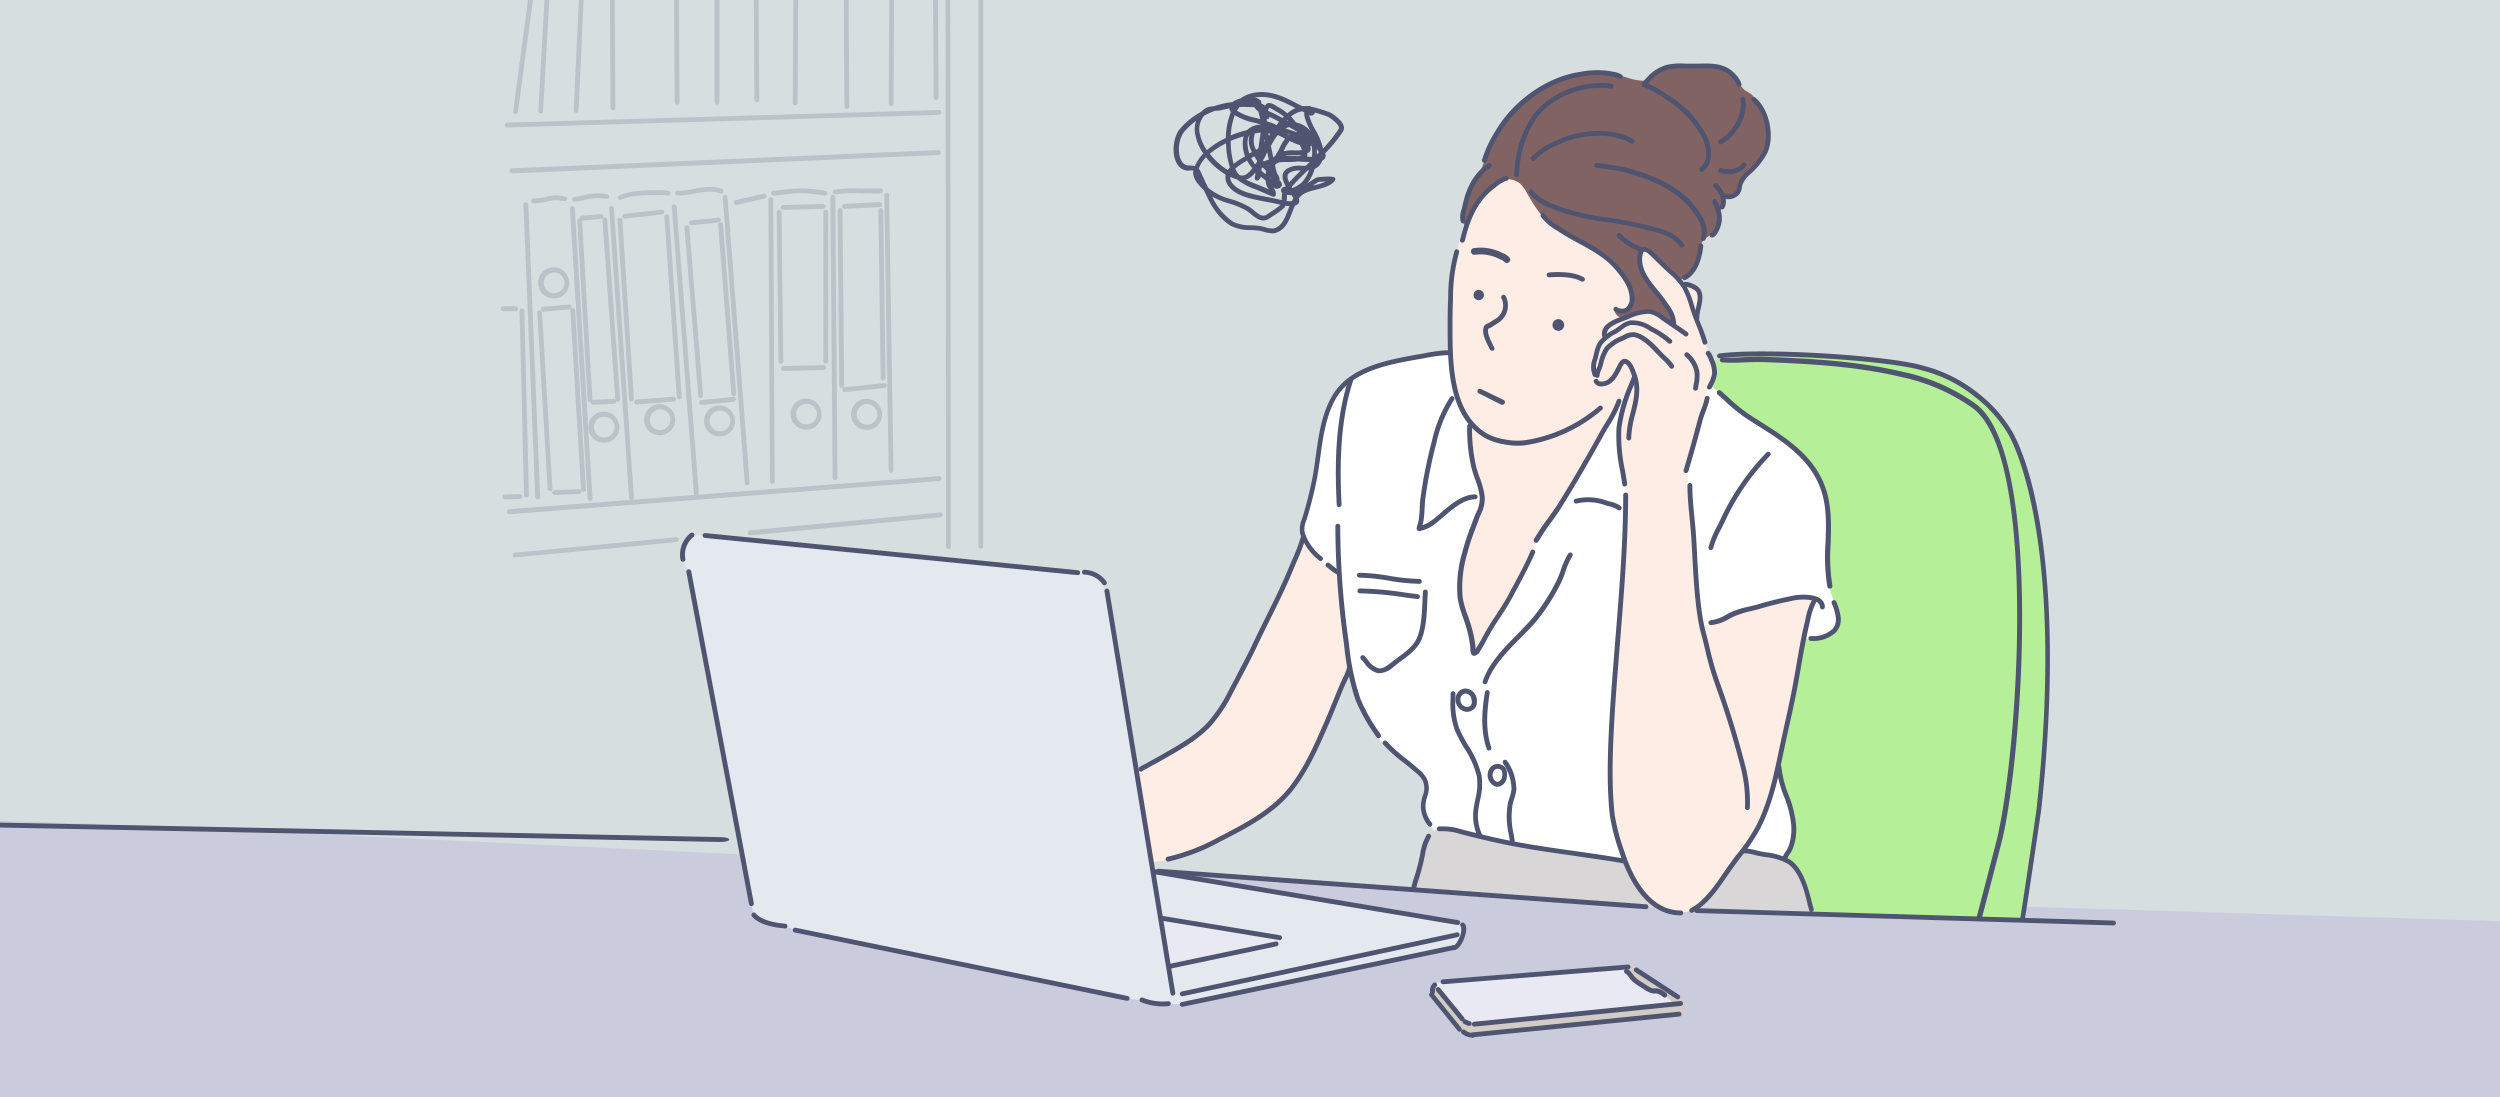 <svg id="Слой_1" data-name="Слой 1" xmlns="http://www.w3.org/2000/svg" xmlns:xlink="http://www.w3.org/1999/xlink" viewBox="0 0 483 212"><defs><style>.cls-1,.cls-4{fill:none;}.cls-2{clip-path:url(#clip-path);}.cls-3{fill:#d6dee0;}.cls-4{opacity:0.63;}.cls-5{fill:#cacbdd;}.cls-10,.cls-11,.cls-12,.cls-13,.cls-5,.cls-6,.cls-7,.cls-8,.cls-9{fill-rule:evenodd;}.cls-6{fill:#b5ef97;}.cls-7{fill:#feede5;}.cls-8{fill:#816364;}.cls-9{fill:#fff;}.cls-10{fill:#d8d6d7;}.cls-11{fill:#e4e9ef;}.cls-12{fill:#e9e9f3;}.cls-13{fill:#d3cbc5;}.cls-14{fill:#4f5470;}.cls-15{opacity:0.2;}</style><clipPath id="clip-path"><rect class="cls-1" width="483" height="212"/></clipPath></defs><g class="cls-2"><rect class="cls-3" x="-6.55" y="-5.52" width="497.86" height="225.58"/><path class="cls-1" d="M457.27,11.71H6.09a7.93,7.93,0,0,0-7.92,7.92V212.29h467V19.63A7.92,7.92,0,0,0,457.27,11.71Z"/><path class="cls-4" d="M309.11-6.1c-14-.79-135.69-23.22-170,42-32,60.79-.07,142,70.44,168.79,65.08,24.77,153.63,25.37,212.71-5.34,38.83-20.18,75.94-109.5,71.36-156C487.27-21.22,376.66-2.28,309.11-6.1Z"/><path class="cls-5" d="M506.55,178.89l-16.49-.7-197.06-6-83.59-3.92L26.22,159.46-10,158.21l.1,71.5H506.44Z"/><path class="cls-6" d="M372.56,177.28c3.94.18,5.69-.16,9.75.22,2.79.27,3.05-9,3.66-11.36a103.22,103.22,0,0,0,2-12.26c.59-5,1.36-11.46,1.7-17.15a265.27,265.27,0,0,0-.08-34.28c-.55-10.52-2.7-20.28-9.24-25a43,43,0,0,0-10.47-4.64c-3.49-.77-5.27-1.06-8.78-1.74a86.14,86.14,0,0,0-15.38-1.45c-3.26,0-7.57-.31-10.82-.21-2.47.08-3.67.16-6.14.21-2.14,0-3.92-.26-6,.73s-2.95,2.77-4,4.64c-1.71,3-1.91,5.59-2,8.93,0,2.42-.69,4.83-.67,7.25a61.7,61.7,0,0,0,.58,6.22,18.47,18.47,0,0,1-.4,5.74c-.37,1.7-1,3.43-1.25,5.15-.51,3.8-.43,7.66-.93,11.46-.42,3.18-1,6.31-1.27,9.52a151.13,151.13,0,0,1-1.56,15.51c-1.06,5.76-9.93,10.66-6.61,17.36,2,4,6.75,6.64,10.49,8.68,3.44,1.86,6.68,4.78,10.57,5.08,2.54.2,6.07.22,9.15.5,6.59.6,14.94.07,21.85.5.28,0,.46.09.72.1,4,.24,5.07.05,8.39.18C367,177.2,371.38,177.23,372.56,177.28Z"/><path class="cls-6" d="M382.25,177.07c.36-1.24,4.28-16.31,4.83-19a151.16,151.16,0,0,0,2.09-17.23c.36-4.32.67-8.27.78-12.6s.05-8.45.09-13.3a130.75,130.75,0,0,0-1.46-18.74A67.4,67.4,0,0,0,386.13,86c-2-6.61-7.78-9.94-13.75-12.36a35.55,35.55,0,0,0-6.55-1.76c-2.78-.49-5.54-.73-8.27-1.24-1-.19-4.44-.62-5.48-.65-19.69-.46-20.75-1.09-19.72-1.28s18.38-.36,23.16.36,8.81.7,10.88.94a46.25,46.25,0,0,1,12.13,4c6.87,3.87,9.71,7.9,12.53,15.89a45.92,45.92,0,0,1,1.64,5.88c.63,3.53,1.42,6.93,1.87,10.48.5,3.86.61,7.17.88,11,.42,6.06.22,12,0,18.09-.2,6.88-.65,11.76-1.15,17.73,0,.55-3.55,23.82-3.6,24.38S382,178,382.25,177.07Z"/><path class="cls-7" d="M291.07,34.33c1.63.87,3.73.49,5.53,1.09a27.74,27.74,0,0,1,7.33,4.17c6.29,4.58,12.8,11.08,12.21,19.5-.14,2-3,1.5-3.11,3.28A7.26,7.26,0,0,0,314.16,66,13.21,13.21,0,0,1,316,72.57c-.13,3.38-3,6.76-4.37,9.72s-2.5,6.16-3.88,9.18c-1.62,3.58-3.56,7-5.23,10.59-3.62,7.73-7.3,15.63-12.37,22.54-1.87,2.55-4.48,5.77-7.87,6.1s-4-3.33-4-5.84c0-2.25.57-4.7.72-6.94.19-3,.26-6.1.26-9.13,0-7.51-1.29-15-1-22.48.18-4.69,1.95-10.16,2-14.88,0-7.72-.51-14.11.89-21.76.83-4.53,4.45-10.7,5.33-11.79A21,21,0,0,1,289.79,35C290.12,34.74,290.56,34.06,291.07,34.33Z"/><path class="cls-7" d="M350.55,115.7c.43.14-.39.78-.54,1.22a60.31,60.31,0,0,0-1.65,6.38c-1,4.51-1.34,9.13-2.29,13.63-.45,2.12-1.13,4.19-1.58,6.31-.42,1.95-1.14,3.84-1.51,5.81-.77,4.13-1.78,8.67-3.94,12.34a82.83,82.83,0,0,1-7.34,10,18.56,18.56,0,0,1-3.72,3.94,7.19,7.19,0,0,1-3.15,1,13.81,13.81,0,0,1-4-.47,4.65,4.65,0,0,1-1.58-1,17,17,0,0,1-4.87-7.22,54.79,54.79,0,0,1-2.58-7.66,26.64,26.64,0,0,1-.57-5,99.77,99.77,0,0,1-.08-13c.09-2.74.29-6,.46-8.7.49-7.83.81-15.18,1.33-23a128,128,0,0,0,.22-14.92c-.15-2.85-.71-8.71-.48-11.57a26.13,26.13,0,0,1,1.44-7.35,15.6,15.6,0,0,0-.46-9.84c-.47-1.46-1.4-3.74-.5-5.23s3.75-1.51,5.38-1.51c.38,0,1.69.36,2,.14.66-.43-.65-2-.93-2.44a16.94,16.94,0,0,1-2.8-7.24c-.07-.6-.19-1.85.68-2.07s1.48.55,2.06,1.13c1.11,1.11,2,2,3.15,3.09a11.65,11.65,0,0,0,2.73,2.43c.88.35,1.28.05,2.15.68,2.22,1.64-.18,3.68.39,6.24A71.52,71.52,0,0,0,331,70c.62,1.56.51,2.09-.35,3.8s-.84,3.58-1.41,5.11a57.73,57.73,0,0,0-2.71,9.5,93.24,93.24,0,0,0,.48,13.8c.32,3.11.38,7.54.6,9.75.12,1.23.63,7.82,1.08,8.39.64.84,4.27-.79,5.09-1.25,2.28-1.28,5.31-1.53,7.57-2.33C345,115.5,347.82,114.8,350.55,115.7Z"/><path class="cls-7" d="M251.92,104.12c.43-.81.69,1.11.86,1.28a26.13,26.13,0,0,0,2.29,2c.8.63,3,1.7,3.33,2.65a17.57,17.57,0,0,1,.6,4.18c.31,3.61.93,7.43,1.23,11,.09,1.18.8,2.93.52,4.06a16.5,16.5,0,0,1-1.19,2.49c-.93,2.14-1.66,4.06-2.41,5.81A92.11,92.11,0,0,1,252,148.55a35.21,35.21,0,0,1-3.27,4.91,24.39,24.39,0,0,1-5.37,4.4,99,99,0,0,1-9.57,5.3,47,47,0,0,1-9,3.12c-.73.21-1.79.18-2.53.38-.3.08-.92.39-1.25.26-.78-.31-.71-2.2-1-2.86-1.2-2.9-2.08-5.95-3.28-8.85-.3-.75-1.27-2.61-.72-3.38.39-.56,1.39-.89,1.92-1.3a23.71,23.71,0,0,1,2.24-1.88c.55-.33,1.17-.5,1.72-.83,3.95-2.43,8.17-4.45,11.57-7.67,2.26-2.14,5.08-8.15,7.22-12,1.17-2.15,1.88-3.79,3.31-6.72,1.35-2.76,1.66-3.25,3.19-6.54,1.1-2.36,2.37-5.36,3.39-7.74C250.9,106.31,251.5,104.94,251.92,104.12Z"/><path class="cls-8" d="M282.72,42.72c0,.13.09.81.32.76.91-.18,1.4-2.73,1.83-3.38,1.85-2.82,4.85-7.29,8.73-4.7a6.6,6.6,0,0,1,1.49,2.08c1,1.63,2.31,4,3.84,5.12a74.25,74.25,0,0,0,7.15,4.46,35.35,35.35,0,0,1,5.72,4A11.64,11.64,0,0,1,314.73,55c.78,1.82,1.31,4.79-1.26,5.08a6.61,6.61,0,0,1-1.39-.33c-.26.2-.09.45,0,.7,1,1.94,3.36.16,4.58-.21a3.93,3.93,0,0,1,1.89-.17,9.16,9.16,0,0,1,3.33,1.81c.12.08,1.37.93,1.54.59.44-.88-1.1-2.9-1.51-3.55a23.77,23.77,0,0,0-1.51-1.84c-.46-.58-1-1.36-1.52-1.91a7.86,7.86,0,0,1-2.18-5,3.1,3.1,0,0,1,.57-1.71c.59-.79,2,.8,2.35,1.13,1,.85,1.91,1.78,2.84,2.71,1.1,1.09,2,2.24,3.46,1.2,2.69-1.92,2.29-5.79,2.91-6.71.73-1.08,2.27-1.52,3-2.67.55-.9.24-2,.4-3,.1-.58.65-1,.77-1.58s-.16-1.12.18-1.58,1.06,0,1.49-.14a2.92,2.92,0,0,0,1.13-.9c.71-.79.15-1,.75-1.91,1.12-1.68,3.37-3,4.18-4.95a11.58,11.58,0,0,0,.59-7,12.78,12.78,0,0,0-2.77-4.66c-.5-.5-1.21-.72-1.71-1.22-.93-.93-1.41-2.2-2.48-3.12a6.31,6.31,0,0,0-4.73-1.35,10.8,10.8,0,0,1-2.9.05,15.49,15.49,0,0,0-4.56.09c-2.06.42-3.33,2.79-4.88,2.75a12.54,12.54,0,0,1-3.3-.72,21,21,0,0,0-6.55-1,18.89,18.89,0,0,0-4.55.88,24,24,0,0,0-13.59,10.65,26.33,26.33,0,0,0-2.79,6.47,15.08,15.08,0,0,1-2,3.6C283.88,36.45,282.19,40.66,282.72,42.72Z"/><path class="cls-9" d="M330.44,74.77c.48-.2,1.09.59,1.48,1a34.41,34.41,0,0,0,4.6,3.82c4.34,3,8.12,4.78,11.76,8.41a20.44,20.44,0,0,1,2.66,3.45c3.34,6,2,16.34,2.2,18.31a34.85,34.85,0,0,0,.39,3.92c.53,2.46,2.64,6.06,1.34,7.74a5.09,5.09,0,0,1-1.69,1.31,6.93,6.93,0,0,1-4,.65.84.84,0,0,1-.58-1c.3-2.5,2.24-6.67,1.78-6.87a5.62,5.62,0,0,0-2.2-.26c-3.39.32-7.33,1.88-11,2.51a15,15,0,0,0-4.84,2.1,6.08,6.08,0,0,1-3.24.89c-.73-.18-.61-1.49-.72-2-.64-3.06-.58-6.58-.85-9.71-.36-4-.46-7.77-.78-11.6-.2-2.48-1.19-5.78-.7-7.57,1-3.77,2.17-7.42,3.13-10.62C329.67,77.58,329.35,75.21,330.44,74.77Z"/><path class="cls-9" d="M343.39,148.67c-.16,0-.07.31-.11.46a6.63,6.63,0,0,0-.18,1,28.46,28.46,0,0,1-1.58,5,35.22,35.22,0,0,1-3,6.62c-.37.62-.91,1.35-1.33,1.94-.08.12-.34.51-.25.69s1.72.34,2,.35a28.6,28.6,0,0,1,3.88.76c.38.06,1,.45,1.37.36a3.12,3.12,0,0,0,1.12-.79,8.21,8.21,0,0,0,1.22-3.43c.64-3.2-.71-6.26-1.81-9.24a21.36,21.36,0,0,1-.73-2.8C343.88,149.32,343.53,148.67,343.39,148.67Z"/><path class="cls-9" d="M280.09,68.46c-1.88.25-3.89.28-6.33.76-4.87,1-10.7,2.25-14.44,5.62C255.85,78,254.75,89,253.76,94.12c-.67,3.4-2.82,8.3-1.92,10.12a16.08,16.08,0,0,0,4.24,5c.85.61,2.19,1.69,2.52,1.94s.27,2.42.33,3.25c.14,2,.35,3.33.46,5.29a82.25,82.25,0,0,0,2.89,15.5,22.32,22.32,0,0,0,5.94,9.36c1.8,1.71,5.15,4,6.69,6a2.61,2.61,0,0,1,.74,2.66c-.2.92-.67,1.64-.79,2.46-.19,1.37,1,3.36,1.93,4.43.32.38,0,.54,1.35.36s3.67.35,6.06,1a129,129,0,0,0,19.7,3.7c2.18.24,4.94.92,7.14,1a14.56,14.56,0,0,0,2.66.47c.3-.2-.11-1.19-.66-2.59a20.87,20.87,0,0,1-1.21-4.5,75.72,75.72,0,0,1-.73-13.08c.09-7.78.67-14.7,1.37-21.94.4-4.21.69-8.84,1-13,.33-5.28,1-10.79.63-16.11-.23-2.91-1.05-5.86-1.32-8.79a21.35,21.35,0,0,1,.6-7c.18-.8.6-1.71.8-2.51.07-.28.33-.72.39-1s.44-1,.3-.93a10.85,10.85,0,0,0-2,2.72c-1.2,2.41-1.74,3.25-3.2,5.79s-4.1,7-5.6,9.66c-3.79,6.77-6.5,9.31-8.21,13.45-1.34,3.22-6,10.74-7.81,14.17-.81,1.52-1.21,2.61-2.15,4.06,0,0-.87,1.39-1.05,1.12a7.1,7.1,0,0,1-.44-2.8c-.19-2.37-2.25-5.61-2.33-8-.1-2.9,0-3.38.76-7.31.65-3.22,2.4-7,3.4-10,.72-2.14-.8-5.48-1.59-8.37a16.58,16.58,0,0,1-.51-4.27,8.4,8.4,0,0,0-.09-3.08c-.21-1-2.14-3.77-2.68-6.14-.4-1.79-.62-3.56-.9-5.37C280.35,70.48,280.39,68.42,280.09,68.46Z"/><path class="cls-10" d="M350,176.57c.2-.25,0-.51-.16-1a43.41,43.41,0,0,0-1.12-4.53,8,8,0,0,0-3.89-5,16.13,16.13,0,0,0-3.7-1c-1-.18-1.9-.39-2.87-.52-.34-.05-1.22-.31-1.55-.12a6.75,6.75,0,0,0-1.88,2.43,20.18,20.18,0,0,1-1.39,1.94c-.87,1.16-1.54,2.16-2.52,3.39a12.51,12.51,0,0,1-2.35,2.49,6.17,6.17,0,0,1-1,.72c-.05,0-.36.38-.22.47s.68.06.88.06c.89,0,1.78.08,2.67.11,2.91.13,4.86,0,7.76.26,2.46.24,5.45-.09,7.9.18C347.76,176.61,349.72,176.92,350,176.57Z"/><path class="cls-10" d="M320,175a18.28,18.28,0,0,1-2.12-2,12.11,12.11,0,0,1-2.59-3.79c-.41-.93-.95-2.72-2.05-3.08a26.32,26.32,0,0,0-3.66-.55c-2-.27-3-.3-4.59-.56-2.62-.41-4.23-.71-6.87-1a108.19,108.19,0,0,1-11.43-2.2c-1.71-.39-4.7-1.2-6.43-1.5-1.41-.24-2.15-.62-3.39.32-1.46,1.12-1.9,3.72-2.38,5.71a47.36,47.36,0,0,0-1.27,5.29c-.1.73,1.64.51,2.17.56,1.26.12,2.17.1,3.51.23s3.63.19,5.38.36c8.4.81,14.28.93,21.55,1.58,3.21.28,5.55.43,8.85.65,1.11.07,2.66.33,3.77.35A5,5,0,0,0,320,175Z"/><path class="cls-11" d="M223.09,168.44l58.65,9.65,1.11.77a8.73,8.73,0,0,1-.62,2.89,4.87,4.87,0,0,1-1.15,1.37l-20,4.14L228.46,194l-2.87,0a9.19,9.19,0,0,1-2.34,0c-.44-.18-2.58-.7-2.58-.7l-3-.42-64-13.19-2.15-.78a13.39,13.39,0,0,1-3.51-.58,15.48,15.48,0,0,1-2.44-1.6l-12.48-66.4a18.17,18.17,0,0,1-1.25-2.37c0-.31,0-2.75.52-3.38a6.36,6.36,0,0,1,1.44-1.18h2.54l73.39,7.08s2.38.31,3.12,1.42,9.83,56.52,9.83,56.52Z"/><path class="cls-12" d="M247.32,181.2l-22.91-3.9,1.46,9.43,5.7-1.21,14.94-3.12Z"/><path class="cls-13" d="M314.75,186.45c1.31.17,2,1,3,1.71,1.55,1,3,2,4.39,2.87s2.49,1.23,3.36,2.23a2.16,2.16,0,0,1-.58,2.82c-1,.71-2.26.52-3.38.61-2.73.2-5.54.37-8.25.73-7.12.94-13.46,1.16-21.42,2.14-1.8.22-3.65.3-5.45.44a11.37,11.37,0,0,1-2.38.24,4.63,4.63,0,0,1-2.48-1.81c-1.31-1.51-2.06-2.37-3.12-3.79-.57-.77-1.7-1.77-1.75-2.78,0-.4-.09-1.47.74-1.16s1.38,1.64,1.84,2.17c1.75,2,3.08,5.09,5.29,4.77,2.69-.4,9.05-.68,12.91-1.09,5.12-.56,10.28-1,15.39-1.63,2.27-.3,5.39-.31,7.63-.76a1.36,1.36,0,0,0,1-1.33c.07-1.39-1.85-1.27-2.72-1.68a18.79,18.79,0,0,1-2.28-1.36,11.76,11.76,0,0,1-2.73-2.49C313.21,186.54,314,186.36,314.75,186.45Z"/><path class="cls-12" d="M322.86,193.81c.33-.55-1-1.19-1.4-1.58-.83-.75-1.49-.58-2.44-.9a9.27,9.27,0,0,1-3.25-2c-.75-.73-1.1-2.05-2.15-2.41a10.4,10.4,0,0,0-3,.16c-1.75.13-3.14.42-4.9.53-6.26.4-12.54,1-18.81,1.5-2.21.16-4.47.08-6.67.38a6.69,6.69,0,0,0-2.48.31c-.86.45.15,1.46.53,2.2s1.05,1.1,1.47,1.66c1,1.27,2,3.05,3.39,3.9a5.21,5.21,0,0,0,2.77.3c1.74-.09,3.47-.23,5.2-.42,4.24-.46,8.26-.88,12.49-1.41,5.08-.63,10.23-1,15.47-1.62C319.93,194.27,322.37,194.64,322.86,193.81Z"/><path class="cls-14" d="M284.84,198.33a.48.48,0,0,1-.47-.42.47.47,0,0,1,.42-.51l39.85-4a.46.46,0,0,1,.51.42.47.47,0,0,1-.42.52l-39.84,4Z"/><path class="cls-14" d="M278.79,190.15a.47.47,0,0,1-.47-.43.46.46,0,0,1,.43-.5l35.75-2.87a.48.48,0,0,1,.51.43.46.46,0,0,1-.43.5l-35.75,2.87Z"/><path class="cls-14" d="M282.49,197.31a.48.48,0,0,1-.36-.17l-4.61-5.63a.47.47,0,1,1,.72-.6l4.61,5.63a.46.46,0,0,1-.06.66A.48.48,0,0,1,282.49,197.31Z"/><path class="cls-14" d="M324.13,193.08a.47.47,0,0,1-.25-.07l-8-5.23a.47.47,0,0,1-.14-.65.46.46,0,0,1,.65-.13l8,5.22a.47.47,0,0,1,.14.65A.46.46,0,0,1,324.13,193.08Z"/><path class="cls-14" d="M282,199.33a.5.5,0,0,1-.37-.17l-5.31-6.57A.47.47,0,1,1,277,192l5.31,6.57a.46.46,0,0,1-.07.66A.45.45,0,0,1,282,199.33Z"/><path class="cls-14" d="M284.37,200.47h-.07a3.66,3.66,0,0,1-1.9-.78.46.46,0,0,1,0-.66.47.47,0,0,1,.66,0,2.75,2.75,0,0,0,1.43.55.47.47,0,0,1-.07.94Z"/><path class="cls-14" d="M283.86,198.19l-.12,0a3.15,3.15,0,0,1-1-.44.47.47,0,0,1,.52-.78,2,2,0,0,0,.69.31.47.47,0,0,1-.12.93Z"/><path class="cls-14" d="M276.76,192.1a.46.46,0,0,1-.46-.43,2,2,0,0,1,.64-1.78.47.47,0,0,1,.56.75c-.14.1-.31.31-.27,1a.47.47,0,0,1-.43.5Z"/><path class="cls-14" d="M321.65,192.75a.46.46,0,0,1-.27-.09l-.2-.14a3,3,0,0,0-1-.57,3.11,3.11,0,0,0-.43,0,2.72,2.72,0,0,1-.77-.1,5.74,5.74,0,0,1-1.41-.74l-.66-.42a10.17,10.17,0,0,1-1.55-1.1,6.08,6.08,0,0,1-.62-.74,2.9,2.9,0,0,0-.75-.8.47.47,0,0,1-.16-.64.46.46,0,0,1,.64-.16,3.48,3.48,0,0,1,1,1,4.61,4.61,0,0,0,.52.62,8.78,8.78,0,0,0,1.39,1l.68.43a5.25,5.25,0,0,0,1.17.64,2.17,2.17,0,0,0,.53,0,3.88,3.88,0,0,1,.57.05,3.71,3.71,0,0,1,1.39.73l.19.14a.47.47,0,0,1,.11.65A.46.46,0,0,1,321.65,192.75Z"/><path class="cls-14" d="M284.55,200.4a.47.47,0,0,1-.05-.94l39.85-4a.46.46,0,0,1,.51.41.47.47,0,0,1-.42.52l-39.85,4Z"/><g class="cls-15"><path class="cls-14" d="M189.49,106a.47.47,0,0,1-.47-.47V-4.92a.47.47,0,0,1,.47-.46.47.47,0,0,1,.47.46V105.51A.47.47,0,0,1,189.49,106Z"/><path class="cls-14" d="M183.23,106.07a.47.47,0,0,1-.47-.47V97.22L182.66-4.65a.47.47,0,0,1,.47-.46h0a.47.47,0,0,1,.47.46l.1,110.25a.47.47,0,0,1-.47.47Z"/><path class="cls-14" d="M98,24.62a.47.47,0,0,1,0-.94l83.39-2.42a.45.45,0,0,1,.49.45.47.47,0,0,1-.46.48L98.05,24.62Z"/><path class="cls-14" d="M98.89,33.46a.47.47,0,0,1,0-.94L181.27,29a.47.47,0,0,1,.48.45.46.46,0,0,1-.44.49l-82.4,3.57Z"/><path class="cls-14" d="M98.32,99.31a.47.47,0,0,1,0-.93L181.39,92a.49.49,0,0,1,.51.43.48.48,0,0,1-.44.51l-83.1,6.41Z"/><path class="cls-14" d="M144.9,103.39a.47.47,0,0,1-.05-.93L181.67,99a.47.47,0,0,1,.09.93l-36.82,3.51Z"/><path class="cls-14" d="M99.46,107.72a.47.47,0,0,1,0-.93l31.16-3a.47.47,0,0,1,.51.42.46.46,0,0,1-.42.51l-1.43.14-29.73,2.83Z"/><path class="cls-14" d="M172.16,91.33a.47.47,0,0,1-.47-.46l-.85-53.17a.47.47,0,0,1,.46-.48h0a.48.48,0,0,1,.47.46l.85,53.18a.46.46,0,0,1-.46.47Z"/><path class="cls-14" d="M161.33,92.76a.47.47,0,0,1-.47-.47l-.43-54.17a.47.47,0,1,1,.94,0l.43,54.16a.48.48,0,0,1-.47.48Z"/><path class="cls-14" d="M149.21,93.47a.47.47,0,0,1-.47-.47l-.28-54.45a.47.47,0,0,1,.46-.47h0a.47.47,0,0,1,.47.46L149.68,93a.47.47,0,0,1-.47.47Z"/><path class="cls-14" d="M144.36,93.75a.46.46,0,0,1-.46-.43l-4.28-55.16a.47.47,0,0,1,.43-.51.47.47,0,0,1,.51.43l4.27,55.17a.46.46,0,0,1-.43.5Z"/><path class="cls-14" d="M134.53,95.75a.48.48,0,0,1-.47-.43L129.79,40a.47.47,0,0,1,.43-.51.48.48,0,0,1,.5.44L135,95.25a.48.48,0,0,1-.43.5Z"/><path class="cls-14" d="M122,96.61a.46.46,0,0,1-.46-.44l-3.85-55.88a.47.47,0,0,1,.43-.5.46.46,0,0,1,.5.43l3.85,55.88a.46.46,0,0,1-.43.5Z"/><path class="cls-14" d="M114,96.75a.48.48,0,0,1-.47-.44l-3.42-56a.48.48,0,0,1,.44-.5.47.47,0,0,1,.5.44l3.42,56a.47.47,0,0,1-.44.5Z"/><path class="cls-14" d="M103.88,96.46a.47.47,0,0,1-.47-.45l-2.28-56.45a.46.46,0,0,1,.45-.48.47.47,0,0,1,.49.45L104.35,96a.47.47,0,0,1-.45.48Z"/><path class="cls-14" d="M180.86,19.34a.46.46,0,0,1-.47-.46l-.14-23.24a.46.46,0,0,1,.46-.47.46.46,0,0,1,.47.47l.15,23.23a.47.47,0,0,1-.47.47Z"/><path class="cls-14" d="M172.16,20.48h0a.47.47,0,0,1-.47-.47l.15-24.37a.47.47,0,0,1,.46-.47h0a.45.45,0,0,1,.46.47L172.63,20A.46.46,0,0,1,172.16,20.48Z"/><path class="cls-14" d="M163.61,21.05a.46.46,0,0,1-.47-.46L163-4.07a.48.48,0,0,1,.46-.48h0a.48.48,0,0,1,.47.47l.14,24.66a.47.47,0,0,1-.47.47Z"/><path class="cls-14" d="M153.63,20.34h0a.47.47,0,0,1-.47-.47l.14-24.23a.46.46,0,0,1,.48-.47.47.47,0,0,1,.46.47l-.14,24.24A.47.47,0,0,1,153.63,20.34Z"/><path class="cls-14" d="M146.22,19.77a.47.47,0,0,1-.47-.47l-.14-23.23a.46.46,0,0,1,.46-.47.45.45,0,0,1,.47.46l.15,23.24a.47.47,0,0,1-.47.47Z"/><path class="cls-14" d="M138.52,20.2a.47.47,0,0,1-.47-.47V-3.93a.47.47,0,0,1,.47-.47.47.47,0,0,1,.47.47V19.73A.47.47,0,0,1,138.52,20.2Z"/><path class="cls-14" d="M130.82,20.2a.48.48,0,0,1-.47-.47l-.14-23.52a.47.47,0,0,1,.47-.47h0a.47.47,0,0,1,.47.47l.14,23.52a.47.47,0,0,1-.46.47Z"/><path class="cls-14" d="M118.42,21.34a.47.47,0,0,1-.47-.47l-.14-24.66a.47.47,0,0,1,.47-.47h0a.47.47,0,0,1,.47.47l.14,24.66a.47.47,0,0,1-.47.47Z"/><path class="cls-14" d="M111.29,21.77h0a.46.46,0,0,1-.44-.49L112-3.95a.46.46,0,0,1,.49-.45.47.47,0,0,1,.44.49l-1.14,25.23A.47.47,0,0,1,111.29,21.77Z"/><path class="cls-14" d="M104.45,21.91h0a.48.48,0,0,1-.44-.5L105.41-4a.47.47,0,0,1,.49-.44.46.46,0,0,1,.44.49l-1.42,25.38A.46.46,0,0,1,104.45,21.91Z"/><path class="cls-14" d="M99.6,22.05h-.06a.48.48,0,0,1-.4-.53l3.42-25.66a.47.47,0,0,1,.53-.4.47.47,0,0,1,.4.53l-3.42,25.65A.47.47,0,0,1,99.6,22.05Z"/><path class="cls-14" d="M161.39,37.55a.47.47,0,0,1-.06-.94,32.22,32.22,0,0,1,5.45-.18c1.07,0,2.18,0,3.27,0a.47.47,0,1,1,0,.93c-1.12.05-2.25,0-3.33,0a30.12,30.12,0,0,0-5.3.17Z"/><path class="cls-14" d="M159.35,37.79l-.12,0a23.16,23.16,0,0,0-8.26-.14l-1.51.15a.47.47,0,0,1-.09-.93l1.51-.15a24.1,24.1,0,0,1,8.58.16.47.47,0,0,1-.11.93Z"/><path class="cls-14" d="M131.27,37.77h-.36a.46.46,0,0,1-.44-.49.46.46,0,0,1,.49-.44,14.45,14.45,0,0,0,3.09-.34c1.8-.33,3.66-.67,5.43,0a.47.47,0,0,1,.27.6.48.48,0,0,1-.61.27c-1.53-.6-3.25-.28-4.93,0A16.51,16.51,0,0,1,131.27,37.77Z"/><path class="cls-14" d="M119.85,38.66a.47.47,0,0,1-.19-.9c2.16-.95,5-1,7-1l.61,0a7,7,0,0,1,1.92.12.47.47,0,0,1,.34.57.48.48,0,0,1-.57.34,6,6,0,0,0-1.65-.09l-.65,0c-2,0-4.66,0-6.65.88A.58.58,0,0,1,119.85,38.66Z"/><path class="cls-14" d="M111,39a.48.48,0,0,1-.47-.4.47.47,0,0,1,.4-.53c.49-.07,1-.18,1.54-.29a11,11,0,0,1,4.85-.27.47.47,0,0,1,.34.57.48.48,0,0,1-.57.34,10.38,10.38,0,0,0-4.43.28c-.56.11-1.08.22-1.59.3Z"/><path class="cls-14" d="M103.31,39.27h-.24a.46.46,0,0,1-.44-.49.46.46,0,0,1,.49-.44,10.36,10.36,0,0,0,2.25-.28,7.3,7.3,0,0,1,3.9-.08.47.47,0,0,1,.26.61.45.45,0,0,1-.6.26,6.67,6.67,0,0,0-3.38.13A12.58,12.58,0,0,1,103.31,39.27Z"/><path class="cls-14" d="M167.51,83.06a3,3,0,1,1,2.9-3A2.94,2.94,0,0,1,167.51,83.06Zm0-5a2,2,0,1,0,2,2A2,2,0,0,0,167.51,78.06Z"/><path class="cls-14" d="M155.83,83a3,3,0,1,1,2.9-3A2.95,2.95,0,0,1,155.83,83Zm0-5a2,2,0,1,0,2,2A2,2,0,0,0,155.83,78Z"/><path class="cls-14" d="M139.11,84.33a3,3,0,1,1,2.9-3A2.94,2.94,0,0,1,139.11,84.33Zm0-5a2,2,0,1,0,2,2A2,2,0,0,0,139.11,79.33Z"/><path class="cls-14" d="M127.53,84.09a3,3,0,1,1,2.91-3A2.94,2.94,0,0,1,127.53,84.09Zm0-5a2,2,0,1,0,2,2A2,2,0,0,0,127.53,79.09Z"/><path class="cls-14" d="M116.74,85.53a3,3,0,1,1,2.91-3A2.94,2.94,0,0,1,116.74,85.53Zm0-5a2,2,0,1,0,2,2A2,2,0,0,0,116.74,80.53Z"/><path class="cls-14" d="M107.06,57.65a3,3,0,1,1,2.91-3A2.94,2.94,0,0,1,107.06,57.65Zm0-5a2,2,0,1,0,2,2A2,2,0,0,0,107.06,52.65Z"/><path class="cls-14" d="M163.17,40.33a.46.46,0,0,1-.46-.44.47.47,0,0,1,.44-.5l6.76-.35A.47.47,0,1,1,170,40l-6.76.35Z"/><path class="cls-14" d="M163.21,75.76a.47.47,0,0,1-.46-.42.47.47,0,0,1,.42-.52l7.67-.8a.48.48,0,0,1,.52.42.46.46,0,0,1-.42.51l-7.68.81Z"/><path class="cls-14" d="M162.62,75a.47.47,0,0,1-.47-.47l-.33-33.88a.47.47,0,0,1,.46-.47.48.48,0,0,1,.48.46l.33,33.89a.48.48,0,0,1-.47.47Z"/><path class="cls-14" d="M151.37,71.66a.47.47,0,0,1,0-.94l7.78-.17a.49.49,0,0,1,.48.45.47.47,0,0,1-.46.48l-7.78.18Z"/><path class="cls-14" d="M151.32,40.55a.46.46,0,0,1-.47-.46.47.47,0,0,1,.45-.48L159,39.4a.47.47,0,0,1,0,.94l-7.74.21Z"/><path class="cls-14" d="M133.61,43.51a.47.47,0,0,1-.46-.42.47.47,0,0,1,.42-.52l5.19-.51a.47.47,0,0,1,.51.42.48.48,0,0,1-.42.51l-5.19.52Z"/><path class="cls-14" d="M135.54,78.23a.47.47,0,0,1-.46-.42.47.47,0,0,1,.42-.52l6.14-.61a.48.48,0,0,1,.51.42.47.47,0,0,1-.42.52l-6.14.61Z"/><path class="cls-14" d="M135.37,76.89a.48.48,0,0,1-.47-.43l-2.65-32.37a.47.47,0,1,1,.93-.08l2.66,32.37a.48.48,0,0,1-.43.51Z"/><path class="cls-14" d="M131.24,77.17a.47.47,0,0,1-.47-.44L128.35,41.9a.48.48,0,0,1,.44-.5.47.47,0,0,1,.5.44l2.41,34.83a.46.46,0,0,1-.43.5Z"/><path class="cls-14" d="M122,77.55a.47.47,0,0,1-.47-.44l-2.23-34.53a.48.48,0,0,1,.44-.5.46.46,0,0,1,.5.44l2.23,34.53a.48.48,0,0,1-.44.5Z"/><path class="cls-14" d="M150.87,70.25a.47.47,0,0,1-.47-.46L150.06,41a.47.47,0,0,1,.94,0l.34,28.77a.45.45,0,0,1-.46.47Z"/><path class="cls-14" d="M159.55,70.25a.47.47,0,0,1-.47-.46V41a.47.47,0,0,1,.94,0V69.79A.47.47,0,0,1,159.55,70.25Z"/><path class="cls-14" d="M170.62,73.51a.47.47,0,0,1-.47-.47l-.45-32.39a.47.47,0,0,1,.46-.47h0a.46.46,0,0,1,.47.46L171.09,73a.48.48,0,0,1-.47.48Z"/><path class="cls-14" d="M141.77,76.56a.46.46,0,0,1-.47-.43l-2.55-32.64a.47.47,0,0,1,.94-.07l2.54,32.64a.47.47,0,0,1-.43.5Z"/><path class="cls-14" d="M123,78.13a.47.47,0,0,1,0-.94l7.09-.54a.47.47,0,0,1,.07.94l-7.09.54Z"/><path class="cls-14" d="M120.71,42.25a.47.47,0,0,1,0-.94l7.09-.81a.47.47,0,1,1,.1.93l-7.09.81Z"/><path class="cls-14" d="M119.34,77.58a.48.48,0,0,1-.47-.44l-2.48-34.62a.47.47,0,0,1,.44-.5.46.46,0,0,1,.5.43l2.48,34.63a.47.47,0,0,1-.43.5Z"/><path class="cls-14" d="M114,77.75a.46.46,0,0,1-.47-.44l-2-34.59a.47.47,0,0,1,.44-.5.46.46,0,0,1,.49.44l2,34.59a.48.48,0,0,1-.44.5Z"/><path class="cls-14" d="M112.44,42.61a.47.47,0,0,1-.47-.43.46.46,0,0,1,.43-.5l3.67-.31a.47.47,0,0,1,.51.43.48.48,0,0,1-.43.51l-3.67.3Z"/><path class="cls-14" d="M114.58,78.19a.47.47,0,0,1,0-.94l4-.17a.49.49,0,0,1,.49.45.47.47,0,0,1-.45.49l-4.05.17Z"/><path class="cls-14" d="M112.73,95a.48.48,0,0,1-.47-.44L110.19,60a.45.45,0,0,1,.43-.49.46.46,0,0,1,.5.44l2.08,34.6a.47.47,0,0,1-.44.5Z"/><path class="cls-14" d="M106.26,94.87a.47.47,0,0,1-.46-.45l-2-33.91a.47.47,0,1,1,.93,0l2,33.91a.47.47,0,0,1-.44.5Z"/><path class="cls-14" d="M104.92,60.22a.47.47,0,0,1,0-.93l5-.47a.48.48,0,0,1,.51.43.48.48,0,0,1-.42.51l-5,.46Z"/><path class="cls-14" d="M107.15,95.64a.47.47,0,0,1,0-.94l4.7-.19a.45.45,0,0,1,.48.45.46.46,0,0,1-.44.48l-4.7.19Z"/><path class="cls-14" d="M101.72,96.14a.48.48,0,0,1-.47-.46l-.88-35.61a.47.47,0,0,1,.46-.48.48.48,0,0,1,.48.46l.88,35.61a.48.48,0,0,1-.46.48Z"/><path class="cls-14" d="M99.64,60.11h0l-2.43,0a.48.48,0,0,1-.46-.48.47.47,0,0,1,.48-.46l2.42,0a.45.45,0,0,1,.46.47A.47.47,0,0,1,99.64,60.11Z"/><path class="cls-14" d="M97.64,96.48a.47.47,0,1,1,0-.93l2.77-.08a.46.46,0,0,1,.48.45.47.47,0,0,1-.45.49l-2.77.07Z"/><path class="cls-14" d="M142.23,39.59a.47.47,0,0,1-.1-.93l5.4-1.24a.47.47,0,0,1,.56.36.47.47,0,0,1-.35.56l-5.4,1.24Z"/></g><path class="cls-14" d="M282.54,46.88l-.11,0a.46.46,0,0,1-.34-.57c1-3.91,2.39-7.91,6.07-10.67l.27-.21A5.37,5.37,0,0,1,291,34a.47.47,0,0,1,0,.94,6.42,6.42,0,0,0-2,1.22l-.29.22c-3.45,2.59-4.79,6.41-5.72,10.15A.49.49,0,0,1,282.54,46.88Z"/><path class="cls-14" d="M293.21,86.11a12.55,12.55,0,0,1-2.89-.33l-.12,0a11.89,11.89,0,0,1-3.34-1.17c-7.18-4.23-7.17-14.2-7.17-21.48v-.64c0-1.44,0-3,.1-4.83A33.67,33.67,0,0,1,281,48.49a.47.47,0,0,1,.59-.3.49.49,0,0,1,.3.6,32.5,32.5,0,0,0-1.17,8.89c-.07,1.79-.1,3.36-.1,4.79v.64c0,7,0,16.72,6.71,20.67a10.6,10.6,0,0,0,3.08,1.06l.11,0a11.69,11.69,0,0,0,4.24.19A28.76,28.76,0,0,0,301,83.3a29.44,29.44,0,0,0,7.9-4.83.47.47,0,0,1,.66.06.46.46,0,0,1-.06.66,29.67,29.67,0,0,1-14.6,6.8A11.63,11.63,0,0,1,293.21,86.11Z"/><path class="cls-14" d="M313.45,60.59a3,3,0,0,1-1.49-.44.46.46,0,0,1-.18-.64.47.47,0,0,1,.64-.17,1.63,1.63,0,0,0,1.63.15,2.23,2.23,0,0,0,.79-2.05c-.09-2.06-1.6-4-2.91-5.52-1.87-2.14-4.29-3.46-6.85-4.86-1.2-.65-2.44-1.33-3.61-2.09l-.61-.4a10,10,0,0,1-3.14-2.66.47.47,0,0,1,.13-.65.46.46,0,0,1,.65.13,9.09,9.09,0,0,0,2.86,2.39l.62.4c1.14.75,2.36,1.41,3.55,2.06a24.59,24.59,0,0,1,7.11,5.06c1.4,1.61,3,3.75,3.14,6.09a3.11,3.11,0,0,1-1.24,2.9A2.08,2.08,0,0,1,313.45,60.59Z"/><path class="cls-14" d="M316.71,48.51l-.15,0a12.78,12.78,0,0,1-4.1-2.67.47.47,0,0,1,.63-.7,11.71,11.71,0,0,0,3.78,2.48.47.47,0,0,1,.28.6A.45.45,0,0,1,316.71,48.51Z"/><path class="cls-14" d="M324.91,47.84a.46.46,0,0,1-.4-.21c-1.29-2-3.8-2.61-6.23-3.17L317,44.14a62.66,62.66,0,0,0-6.43-1.21,46.44,46.44,0,0,1-9.13-2l-.36-.13c-2.11-.77-4.1-1.5-5.65-3.46a.47.47,0,0,1,.74-.59c1.38,1.76,3.17,2.41,5.24,3.17l.35.13a46.11,46.11,0,0,0,8.95,2,65.69,65.69,0,0,1,6.53,1.23l1.29.31c2.49.59,5.31,1.24,6.81,3.58a.47.47,0,0,1-.14.65A.45.45,0,0,1,324.91,47.84Z"/><path class="cls-14" d="M329.06,46.53l-.14,0a.47.47,0,0,1-.31-.59c.65-2.1-.68-4-2.09-5.73-3.57-4.39-10.3-6.34-13-7-1.11-.26-2.25-.41-3.35-.56-.6-.08-1.2-.16-1.8-.26a.47.47,0,0,1-.39-.54.46.46,0,0,1,.54-.38l1.78.25c1.12.15,2.28.31,3.43.58,2.83.65,9.81,2.67,13.56,7.29,1.57,1.95,3,4.06,2.25,6.6A.46.46,0,0,1,329.06,46.53Z"/><path class="cls-14" d="M325.49,54.12a.47.47,0,0,1-.42-.25.48.48,0,0,1,.2-.64c2.08-1.09,2.68-4.06,2.86-5.73a.47.47,0,1,1,.93.09c-.19,1.86-.89,5.18-3.36,6.47A.42.42,0,0,1,325.49,54.12Z"/><path class="cls-14" d="M296.16,31.1a.47.47,0,0,1-.31-.12.47.47,0,0,1,0-.66A14.71,14.71,0,0,1,301,27l.1-.05c3.87-1.78,10.05-2.56,14.48-.06a.47.47,0,0,1-.46.82c-4.15-2.34-10-1.59-13.62.09l-.11.05a14,14,0,0,0-4.91,3.14A.48.48,0,0,1,296.16,31.1Z"/><path class="cls-14" d="M293,34.26h0a.47.47,0,0,1-.44-.5,21.75,21.75,0,0,1,3.23-11c3-4.56,9.64-7.39,15.56-6.58a.47.47,0,1,1-.13.93c-5.58-.77-11.87,1.88-14.64,6.16a20.59,20.59,0,0,0-3.09,10.58A.46.46,0,0,1,293,34.26Z"/><path class="cls-14" d="M286.79,31.43l-.12,0a.47.47,0,0,1-.34-.57,23.23,23.23,0,0,1,2.7-5.73c3.48-5.83,10-10.35,16.23-11.24a17,17,0,0,1,6-.11l.38.08a4.45,4.45,0,0,1,1.64.53.47.47,0,1,1-.51.79,3.82,3.82,0,0,0-1.3-.4l-.41-.08a16.14,16.14,0,0,0-5.65.12c-5.87.83-12.26,5.27-15.55,10.79a21.85,21.85,0,0,0-2.6,5.49A.48.48,0,0,1,286.79,31.43Z"/><path class="cls-14" d="M282.64,43.15a.46.46,0,0,1-.44-.32,4.52,4.52,0,0,1,.21-2.49c.07-.24.12-.46.16-.65.51-2.56,1.77-6.06,4.89-8.1a.47.47,0,1,1,.52.78c-2.86,1.87-4,5.11-4.49,7.51,0,.2-.1.44-.17.7a4.23,4.23,0,0,0-.24,2,.45.45,0,0,1-.29.59A.4.4,0,0,1,282.64,43.15Z"/><path class="cls-14" d="M328.81,33.23a.48.48,0,0,1-.26-.07.48.48,0,0,1-.13-.65,3.32,3.32,0,0,1,.45-.55,1.93,1.93,0,0,0,.46-.65c.82-2.06-.22-4.35-.91-5.53A20.17,20.17,0,0,0,321.53,19l-.93-.59a11.66,11.66,0,0,0-3.1-1.58.47.47,0,0,1-.34-.57.46.46,0,0,1,.57-.33,12,12,0,0,1,3.37,1.69l.92.57a21.2,21.2,0,0,1,7.21,7.09c.78,1.32,1.94,3.91,1,6.35a3.09,3.09,0,0,1-.65.94,3.49,3.49,0,0,0-.36.42A.46.46,0,0,1,328.81,33.23Z"/><path class="cls-14" d="M330.77,45.9a.47.47,0,0,1-.14-.92c.08,0,.37-.19.8-1.29.65-1.64.13-3-.57-4.55a.47.47,0,0,1,.23-.62.47.47,0,0,1,.62.23c.76,1.65,1.38,3.3.59,5.28-.29.75-.72,1.63-1.38,1.84A.4.4,0,0,1,330.77,45.9Z"/><path class="cls-14" d="M332.73,40.46a.42.42,0,0,1-.22-.05.47.47,0,0,1-.2-.63c.65-1.24-.31-2.67-1.22-3.65a.47.47,0,0,1,.68-.64c1.59,1.7,2.07,3.37,1.37,4.72A.45.45,0,0,1,332.73,40.46Z"/><path class="cls-14" d="M333.91,38.49a2.48,2.48,0,0,1-1.16-.27.48.48,0,0,1-.18-.64.46.46,0,0,1,.64-.18,2,2,0,0,0,2.15-.46,2,2,0,0,0,.25-.79,3.33,3.33,0,0,1,.22-.85,6.17,6.17,0,0,1,1.44-2.06,13.54,13.54,0,0,0,3.3-4c1.36-2.85.38-7.63-2-9.64a.47.47,0,1,1,.61-.71c2.69,2.28,3.77,7.51,2.22,10.76a14.63,14.63,0,0,1-3.51,4.24,5.13,5.13,0,0,0-1.21,1.73,2.72,2.72,0,0,0-.16.64,2.74,2.74,0,0,1-.41,1.18A2.79,2.79,0,0,1,333.91,38.49Z"/><path class="cls-14" d="M333.9,33.64a4.82,4.82,0,0,1-1.59-.26.47.47,0,1,1,.32-.88c1.24.44,3.24.15,3.94-.89a.48.48,0,0,1,.66-.12.47.47,0,0,1,.12.65A4.2,4.2,0,0,1,333.9,33.64Z"/><path class="cls-14" d="M332.41,27.89a.47.47,0,0,1-.23-.88c2.72-1.51,4.55-5,4.07-7.73a.47.47,0,0,1,.93-.16c.61,3.53-1.83,7.2-4.55,8.71A.46.46,0,0,1,332.41,27.89Z"/><path class="cls-14" d="M336,16.76a.47.47,0,0,1-.45-.34,4.49,4.49,0,0,0-1-1.49c-1.66-1.84-3.95-1.77-6.38-1.7l-1.31,0c-.42,0-.84,0-1.25,0a12.62,12.62,0,0,0-3.37.21,7.16,7.16,0,0,0-3.31,2.1l-.1.1a6.78,6.78,0,0,0-.59.66.45.45,0,0,1-.37.37.47.47,0,0,1-.55-.37c-.06-.32.16-.61.84-1.31l.08-.09A8.14,8.14,0,0,1,322,12.53a12.82,12.82,0,0,1,3.63-.23l1.22,0c.42,0,.86,0,1.29,0,2.53-.07,5.15-.15,7.1,2a4.92,4.92,0,0,1,1.2,1.87.47.47,0,0,1-.33.58Zm-17.76-.63Zm0,0Z"/><path class="cls-14" d="M302.84,52.66a8.44,8.44,0,0,1,3.15.9.47.47,0,0,1-.45.82c-1.36-.76-3.46-1-6.21-.8a.46.46,0,0,1-.51-.42.47.47,0,0,1,.43-.51A18.6,18.6,0,0,1,302.84,52.66Z"/><path class="cls-14" d="M291.43,50.73a.64.64,0,0,1-.81-.16,2.24,2.24,0,0,0-.83-.48l-.47-.22a7.86,7.86,0,0,0-4.41-.64.65.65,0,1,1-.14-1.3,9.08,9.08,0,0,1,5.14.78l.39.18a3.18,3.18,0,0,1,1.32.85.66.66,0,0,1-.08.92Z"/><path class="cls-14" d="M301.1,63.92a1.13,1.13,0,1,1,1.1-1.13A1.12,1.12,0,0,1,301.1,63.92Zm0-1.31a.17.17,0,0,0-.16.18.16.16,0,1,0,.32,0A.17.17,0,0,0,301.1,62.61Z"/><path class="cls-14" d="M301.2,63.32a.47.47,0,0,1-.17,0l-.1,0a.63.63,0,0,1-.24-.16.47.47,0,0,1,0-.66.38.38,0,0,1,.12-.09l.09-.08a.76.76,0,0,1,.08-.11.48.48,0,0,1,.67,0,.74.74,0,0,1,0,.88A.59.59,0,0,1,301.2,63.32Z"/><path class="cls-14" d="M285.69,58a1,1,0,1,1,1-1A1,1,0,0,1,285.69,58Zm0-1.1s-.06,0-.06.08.11.09.11,0S285.71,56.93,285.69,56.93Z"/><path class="cls-14" d="M285.56,57.7l-.18,0a.56.56,0,0,1-.33-.58s.05-.55.45-.65a.49.49,0,0,1,.24,0,.5.5,0,0,1,.27.08.54.54,0,0,1,.26.62.48.48,0,0,1-.23.46.42.42,0,0,1-.27,0A.46.46,0,0,1,285.56,57.7Zm.08-.41v.08a.48.48,0,0,0,.34-.2.38.38,0,0,0,0-.1l-.18.13h0Z"/><path class="cls-14" d="M285.73,57.71a.59.59,0,0,1-.48-.32.83.83,0,0,1,0-.7.49.49,0,0,1,.41-.26.55.55,0,0,1,.35.14.86.86,0,0,1,.21.43,1.09,1.09,0,0,1,0,.18.51.51,0,0,1-.4.52Z"/><path class="cls-14" d="M288.24,67.73a.47.47,0,0,1-.43-.27c-.08-.19-.19-.39-.3-.61-.55-1.11-1.25-2.48-.85-3.7a1.08,1.08,0,0,1,.65-.62l.07,0a10,10,0,0,0,.93-.56c.15-.1.3-.2.46-.29a3,3,0,0,0,1.33-4,.47.47,0,1,1,.83-.43,4,4,0,0,1-1.67,5.26l-.43.28c-.33.21-.66.43-1,.62l-.1,0-.18.1c-.26.82.34,2,.82,3,.11.23.22.44.31.64a.46.46,0,0,1-.23.62A.43.43,0,0,1,288.24,67.73Z"/><path class="cls-14" d="M290.29,78.2a.46.46,0,0,1-.2,0L285.7,76a.47.47,0,1,1,.41-.85l4.38,2.12a.45.45,0,0,1,.22.62A.47.47,0,0,1,290.29,78.2Z"/><path class="cls-14" d="M314.68,85.1a.47.47,0,0,1-.46-.47,20,20,0,0,1,.79-4.82c.6-2.39,1.17-4.66.35-7l-.09-.26c-.24-.71-.74-2.17-1.4-2.28-.06,0-.23.13-.57.82l-.05.1c-.69,1.39-1.63,3.26-3.52,3.43a1.63,1.63,0,0,1-1.76-.7.48.48,0,0,1,.13-.65.46.46,0,0,1,.65.13c.21.31.32.34.9.29,1.37-.13,2.1-1.59,2.75-2.89l.06-.12c.25-.52.73-1.48,1.57-1.34,1.21.21,1.78,1.9,2.12,2.91l.09.25c.92,2.6.29,5.1-.32,7.53a19,19,0,0,0-.77,4.59A.47.47,0,0,1,314.68,85.1Z"/><path class="cls-14" d="M308.57,73a.47.47,0,0,1-.47-.47,3.45,3.45,0,0,1,.38-1.36,5.06,5.06,0,0,0,.23-.59l.13-.46A8.47,8.47,0,0,1,310.12,67a8.54,8.54,0,0,1,3.2-2.1l.37-.18a3.48,3.48,0,0,1,2.18-.52c1.92.42,3.48,2,4.85,3.48l.73.76.49.47a7.34,7.34,0,0,1,1.43,1.61.46.46,0,0,1-.16.65.47.47,0,0,1-.64-.16,7,7,0,0,0-1.27-1.42l-.51-.49-.74-.77c-1.29-1.34-2.74-2.86-4.38-3.22a2.88,2.88,0,0,0-1.56.45l-.41.2a7.88,7.88,0,0,0-2.85,1.83,7.9,7.9,0,0,0-1.11,2.72l-.13.47a5.34,5.34,0,0,1-.27.7,2.84,2.84,0,0,0-.3,1A.47.47,0,0,1,308.57,73Z"/><path class="cls-14" d="M308.16,72.84a.46.46,0,0,1-.42-.26,4.35,4.35,0,0,1,0-3.36c.07-.25.13-.52.2-.8a8,8,0,0,1,.76-2.23,8.3,8.3,0,0,1,3-2.46l.63-.39c.2-.13.4-.28.61-.43a4.68,4.68,0,0,1,2-1,6.65,6.65,0,0,1,4.22,1.21l.31.16a17.43,17.43,0,0,1,3.47,2.33.47.47,0,0,1,0,.66.47.47,0,0,1-.67,0A15.9,15.9,0,0,0,319,64.06l-.31-.17a5.81,5.81,0,0,0-3.64-1.1,4,4,0,0,0-1.62.87c-.22.17-.44.33-.66.47l-.65.4a7.72,7.72,0,0,0-2.64,2.15,6.88,6.88,0,0,0-.65,1.95c-.07.3-.13.58-.21.84a3.49,3.49,0,0,0,0,2.69.48.48,0,0,1-.21.63A.41.41,0,0,1,308.16,72.84Z"/><path class="cls-14" d="M310,65.36a.47.47,0,0,1-.45-.37c-.51-2.27,2.3-3.31,3.81-3.87l.37-.14.56-.22a10.17,10.17,0,0,1,4.37-1A5.41,5.41,0,0,1,321.41,61l.44.32c.5.35,1,.69,1.52,1,.88.6,1.78,1.21,2.65,1.85a.45.45,0,0,1,.09.65.46.46,0,0,1-.65.1c-.85-.63-1.74-1.23-2.61-1.82-.52-.35-1-.69-1.54-1.05l-.45-.32a4.66,4.66,0,0,0-2.26-1.11,9.38,9.38,0,0,0-3.94,1l-.57.22-.39.15c-1.72.64-3.52,1.43-3.22,2.79a.47.47,0,0,1-.35.56Z"/><path class="cls-14" d="M329.39,66.59a.46.46,0,0,1-.45-.34,34.83,34.83,0,0,0-1.26-3.55c-.32-.81-.66-1.65-.94-2.5-.12-.35-.23-.72-.35-1.09A17.17,17.17,0,0,0,325,55.63a13.62,13.62,0,0,0-2.68-2.92c-.31-.28-.62-.56-.91-.84s-.32-.3-.47-.46l-.43-.42-.67-.65c-.08-.07-.19-.18-.31-.31-1-1-1.61-1.49-1.9-1.41-.08,0-.17.18-.23.4-.69,2.68,1.2,5,3,7.2a25.68,25.68,0,0,1,1.83,2.42l.29.44a6.29,6.29,0,0,1,1.32,3.39.46.46,0,0,1-.46.48.47.47,0,0,1-.48-.46,5.31,5.31,0,0,0-1.17-2.9l-.29-.45a24.54,24.54,0,0,0-1.76-2.32c-1.89-2.29-4-4.89-3.21-8a1.31,1.31,0,0,1,.89-1.08c.89-.23,1.88.7,2.82,1.67l.27.28.68.65.45.44.44.45.9.82a14.33,14.33,0,0,1,2.85,3.13,17.28,17.28,0,0,1,1.48,3.68c.11.37.22.72.34,1.07.27.82.6,1.66.92,2.46A33.33,33.33,0,0,1,329.84,66a.46.46,0,0,1-.33.57Z"/><path class="cls-14" d="M327.86,61.87a.47.47,0,0,1-.47-.45,8.9,8.9,0,0,1,.3-2c.25-1.14.52-2.31,0-3.08a2.88,2.88,0,0,0-.93-.63,5,5,0,0,0-1.18-.34.47.47,0,0,1-.38-.54.47.47,0,0,1,.55-.38,4.74,4.74,0,0,1,1.38.41,3.13,3.13,0,0,1,1.35,1c.7,1.1.38,2.52.09,3.78a8.65,8.65,0,0,0-.27,1.79.47.47,0,0,1-.46.48Z"/><path class="cls-14" d="M330.26,75.25a.43.43,0,0,1-.19,0,.47.47,0,0,1-.24-.61c.09-.23.2-.45.31-.68a5.46,5.46,0,0,0,.65-1.89,5.53,5.53,0,0,0-.57-2.36l-.08-.22a3.47,3.47,0,0,0-.49-.94.48.48,0,0,1,.06-.66.46.46,0,0,1,.66.06,4.11,4.11,0,0,1,.64,1.2l.08.2a6.36,6.36,0,0,1,.64,2.78,6.23,6.23,0,0,1-.74,2.24c-.11.21-.21.43-.3.64A.48.48,0,0,1,330.26,75.25Z"/><path class="cls-14" d="M327.58,75.48h-.07a.47.47,0,0,1-.4-.52l.12-.78a6.82,6.82,0,0,0,.15-2.31,5.45,5.45,0,0,0-1.82-3,.47.47,0,0,1,.6-.72,6.34,6.34,0,0,1,2.14,3.56,7.81,7.81,0,0,1-.14,2.64c0,.25-.09.5-.12.74A.46.46,0,0,1,327.58,75.48Z"/><path class="cls-14" d="M325.73,91.39a.3.3,0,0,1-.13,0,.47.47,0,0,1-.32-.58c.92-3.07,1.82-6.26,2.73-9.75.17-.65.41-1.29.64-1.91a13.72,13.72,0,0,0,.72-2.26.47.47,0,1,1,.92.19,16.73,16.73,0,0,1-.76,2.4c-.22.6-.45,1.21-.61,1.82-.92,3.5-1.81,6.7-2.74,9.78A.47.47,0,0,1,325.73,91.39Z"/><path class="cls-14" d="M313.89,94a.46.46,0,0,1-.46-.4c-.13-.88-.28-1.77-.43-2.65a32.24,32.24,0,0,1-.69-8.28,31.44,31.44,0,0,1,2.48-8.59c.2-.5.4-1,.59-1.5a.47.47,0,0,1,.88.33l-.6,1.52a30.3,30.3,0,0,0-2.41,8.32,31,31,0,0,0,.67,8c.16.89.31,1.79.44,2.68a.46.46,0,0,1-.4.53Z"/><path class="cls-14" d="M337.6,156.5h-.06a.47.47,0,0,1-.41-.52,26.91,26.91,0,0,0-.73-7.37,169.11,169.11,0,0,0-5-16.28,59.91,59.91,0,0,1-2-6.94c-.23-1-.46-1.92-.74-2.93-1.12-4.15-1.45-10.34-1.77-16.32l-.1-1.84c-.08-1.37-.22-2.78-.35-4.13-.21-2.09-.42-4.24-.42-6.39a.47.47,0,1,1,.94,0c0,2.1.21,4.23.41,6.3.14,1.36.27,2.77.35,4.17l.1,1.84c.32,5.94.65,12.07,1.75,16.12.27,1,.51,2,.74,3a59.13,59.13,0,0,0,2,6.85,167.54,167.54,0,0,1,5,16.38,28,28,0,0,1,.75,7.69A.47.47,0,0,1,337.6,156.5Z"/><path class="cls-14" d="M324.72,176.85c-5.71,0-9.06-5.18-10.87-9.52-.39-.94-.83-2.22-1.18-3.24l-.14-.42a40.28,40.28,0,0,1-1.5-6.08c-1-8.71,0-20.67,1-33.33.78-9.58,1.58-19.5,1.58-28.63a.47.47,0,0,1,.94,0c0,9.17-.81,19.1-1.58,28.71-1,12.61-2,24.52-1,33.15a39.77,39.77,0,0,0,1.46,5.88l.14.42c.35,1,.78,2.27,1.16,3.18,1.69,4.08,4.81,8.94,10,8.94a.47.47,0,0,1,0,.94Z"/><path class="cls-14" d="M353.5,113.71a.46.46,0,0,1-.46-.37,36.22,36.22,0,0,1-.35-8.43c.13-3.42.27-7-.91-10.34-2.06-5.93-7.3-9.25-12.37-12.45l-1.94-1.23a34,34,0,0,1-4.24-3.44c-.47-.42-.93-.84-1.41-1.25a.47.47,0,0,1,0-.66.48.48,0,0,1,.66-.05l1.41,1.26A33.22,33.22,0,0,0,338,80.1l1.93,1.23c5.21,3.29,10.59,6.69,12.76,12.94,1.23,3.55,1.09,7.17,1,10.68a34.69,34.69,0,0,0,.33,8.2.47.47,0,0,1-.37.55Z"/><path class="cls-14" d="M349.94,123.82a.47.47,0,1,1,0-.93,5.55,5.55,0,0,0,4.08-1.35,2.78,2.78,0,0,0,.66-2.22,9.15,9.15,0,0,0-.79-2.72.47.47,0,0,1,.87-.36,10.69,10.69,0,0,1,.86,3,3.7,3.7,0,0,1-.91,2.93A6.46,6.46,0,0,1,349.94,123.82Z"/><path class="cls-14" d="M330.54,120.77a.47.47,0,0,1,0-.94,7.57,7.57,0,0,0,3-1.11c.4-.21.77-.41,1.12-.56a19,19,0,0,1,3.35-1c.54-.13,1.09-.25,1.61-.4a68.63,68.63,0,0,1,7.11-1.73c1-.17,3.79-.38,5.12.74a1.91,1.91,0,0,1,.71,1.5.47.47,0,1,1-.94,0,1,1,0,0,0-.37-.78c-1-.81-3.4-.71-4.36-.54a67.93,67.93,0,0,0-7,1.71c-.54.15-1.1.28-1.66.42a18.45,18.45,0,0,0-3.17,1c-.33.15-.69.34-1.07.54A8.2,8.2,0,0,1,330.54,120.77Z"/><path class="cls-14" d="M330.54,106.27h-.11a.47.47,0,0,1-.34-.57,18.58,18.58,0,0,1,1.64-4c.19-.37.37-.73.55-1.1a46.57,46.57,0,0,1,9.06-13.23.47.47,0,0,1,.66.66,45.56,45.56,0,0,0-8.88,13l-.55,1.11a18.17,18.17,0,0,0-1.58,3.76A.46.46,0,0,1,330.54,106.27Z"/><path class="cls-14" d="M326.85,176.35a.46.46,0,0,1-.21-.88c2.5-1.26,4.65-4.37,6.37-6.88.38-.55.74-1.08,1.09-1.56.51-.71,1-1.41,1.58-2.11a34.93,34.93,0,0,0,3.66-5.46c2.26-4.52,3.26-9.28,4.32-14.33l.16-.76c.3-1.45.63-2.9.95-4.35.62-2.81,1.26-5.72,1.78-8.61.15-.81.29-1.63.43-2.44.51-2.92,1-6,1.74-8.9l.1-.45a12.47,12.47,0,0,1,1.36-3.9.47.47,0,0,1,.78.52,11.79,11.79,0,0,0-1.22,3.59l-.11.45c-.69,2.93-1.22,5.94-1.73,8.85-.14.82-.28,1.63-.43,2.45-.52,2.91-1.16,5.82-1.79,8.64-.32,1.45-.64,2.89-.94,4.34l-.16.76c-1,4.88-2.09,9.94-4.4,14.56a35.21,35.21,0,0,1-3.76,5.61c-.53.69-1.05,1.38-1.56,2.08l-1.08,1.55c-1.78,2.6-4,5.82-6.72,7.18A.41.41,0,0,1,326.85,176.35Z"/><path class="cls-14" d="M296.77,104.87a.47.47,0,0,1-.41-.7,40.18,40.18,0,0,1,2.56-3.85c.67-.92,1.36-1.88,2-2.85,2.73-4.4,5.38-8.92,8.09-13.84.34-.62.71-1.24,1.08-1.85a23.27,23.27,0,0,0,2.27-4.44.46.46,0,0,1,.59-.29.47.47,0,0,1,.3.59,24.33,24.33,0,0,1-2.36,4.63c-.38.62-.73,1.21-1.06,1.81-2.72,4.93-5.37,9.47-8.11,13.88-.62,1-1.33,2-2,2.91a37.16,37.16,0,0,0-2.5,3.76A.49.49,0,0,1,296.77,104.87Z"/><path class="cls-14" d="M284.79,126.71a.53.53,0,0,1-.24-.06c-.46-.23-.48-.93-.49-1.49V125a22.7,22.7,0,0,0-.91-4.22c-.16-.53-.35-1.06-.54-1.6a18.35,18.35,0,0,1-1-3.71,23.87,23.87,0,0,1,.9-8.76,49.27,49.27,0,0,1,1.74-5.27c.17-.47.35-.94.53-1.42s.28-.71.42-1a5.86,5.86,0,0,0,.68-3,14.81,14.81,0,0,0-.92-3.51,25.22,25.22,0,0,1-.77-2.51,34.29,34.29,0,0,1-.73-7.68.47.47,0,0,1,.94,0,33.16,33.16,0,0,0,.71,7.48,21.52,21.52,0,0,0,.74,2.41,16,16,0,0,1,1,3.73,6.6,6.6,0,0,1-.75,3.43c-.14.32-.28.65-.4,1s-.36,1-.53,1.43a46,46,0,0,0-1.71,5.17,23,23,0,0,0-.88,8.41,17.59,17.59,0,0,0,1,3.52c.19.55.38,1.1.54,1.64a23.29,23.29,0,0,1,.95,4.4c0,.06,0,.16,0,.28v.21l.12-.19c.33-.55.68-1.11,1-1.67a46.55,46.55,0,0,1,2.83-4.73c.9-1.39,1.84-2.82,2.61-4.3l1.07-2c1.06-2,2.15-4.05,3-6.08a.47.47,0,0,1,.62-.25.46.46,0,0,1,.24.62c-.88,2.07-2,4.14-3.05,6.15l-1.07,2a50.51,50.51,0,0,1-2.66,4.38,48.14,48.14,0,0,0-2.77,4.64c-.3.59-.65,1.17-1,1.73l-.23.39S285.27,126.71,284.79,126.71Z"/><path class="cls-14" d="M274.26,102.62a.58.58,0,0,1-.42-.18c-.23-.23-.19-.39.12-1.41.05-.18.1-.33.11-.38a22.26,22.26,0,0,0,.22-2.46c0-.7.08-1.43.18-2.15a87.4,87.4,0,0,1,2.15-10.73,25.85,25.85,0,0,1,3.53-8.57.47.47,0,0,1,.65-.12.48.48,0,0,1,.12.66,25.31,25.31,0,0,0-3.4,8.27,87.27,87.27,0,0,0-2.12,10.61c-.09.69-.13,1.4-.17,2.09a22.36,22.36,0,0,1-.24,2.56,4.13,4.13,0,0,1-.13.49,1.31,1.31,0,0,0-.05.15,6.17,6.17,0,0,0,1.89-1c.47-.35,1-.79,1.51-1.24,2-1.73,4.3-3.69,6.79-3.69a.47.47,0,1,1,0,.94c-2.15,0-4.29,1.84-6.18,3.46-.55.47-1.06.91-1.55,1.28a6.7,6.7,0,0,1-2.38,1.25l-.11,0A1.06,1.06,0,0,1,274.26,102.62Z"/><path class="cls-14" d="M312.82,98.6a.53.53,0,0,1-.29-.1,5.33,5.33,0,0,0-1.76-.71c-.23-.06-.46-.12-.67-.19a9.5,9.5,0,0,0-5.48-.32.47.47,0,0,1-.56-.35.45.45,0,0,1,.34-.56,10.43,10.43,0,0,1,6,.34l.63.18a5.86,5.86,0,0,1,2.09.86.48.48,0,0,1,.09.66A.47.47,0,0,1,312.82,98.6Z"/><path class="cls-14" d="M286.91,132.19a.4.4,0,0,1-.15,0,.47.47,0,0,1-.29-.59c1.15-3.45,3.92-6.26,6.61-9,1.05-1.06,2-2.07,2.92-3.09a39,39,0,0,0,4.61-7.1,19.52,19.52,0,0,0,.95-2.31,14.44,14.44,0,0,1,1.43-3.15.48.48,0,0,1,.65-.13.47.47,0,0,1,.13.65,13.88,13.88,0,0,0-1.33,3,17.78,17.78,0,0,1-1,2.43,39.51,39.51,0,0,1-4.72,7.27c-.9,1-1.9,2.07-3,3.14-2.61,2.64-5.3,5.37-6.38,8.62A.48.48,0,0,1,286.91,132.19Z"/><path class="cls-14" d="M287.66,145a.46.46,0,0,1-.44-.32c-1.14-3.4-1-6.84-.34-10.94a.47.47,0,0,1,.53-.4.46.46,0,0,1,.39.53c-.59,4-.77,7.29.31,10.52a.47.47,0,0,1-.3.59Z"/><path class="cls-14" d="M292.18,162.92a.47.47,0,0,1-.46-.38c0-.18-.07-.4-.11-.63s-.08-.52-.13-.75a15.48,15.48,0,0,1-.16-5.93,10.94,10.94,0,0,1,.34-1.19,7.25,7.25,0,0,0,.37-1.6,9,9,0,0,0-1.64-4.94.47.47,0,1,1,.81-.49,9.81,9.81,0,0,1,1.76,5.5,7.47,7.47,0,0,1-.41,1.81c-.12.38-.23.73-.31,1.1a14.36,14.36,0,0,0,.16,5.55c.05.24.1.52.14.8s.07.42.1.59a.47.47,0,0,1-.37.55Z"/><path class="cls-14" d="M286,162.05a.48.48,0,0,1-.42-.26,9.4,9.4,0,0,1-.92-5.17c.08-.75.23-1.48.37-2.19a11.7,11.7,0,0,0,.31-4.36,17.31,17.31,0,0,0-2.44-5.52,29.26,29.26,0,0,1-1.81-3.41,15.48,15.48,0,0,1-.83-6.26v-.8a.47.47,0,1,1,.93,0v.81a14.48,14.48,0,0,0,.76,5.89,29,29,0,0,0,1.75,3.29,18,18,0,0,1,2.55,5.83,12.49,12.49,0,0,1-.31,4.71c-.14.69-.28,1.4-.36,2.11a8.56,8.56,0,0,0,.83,4.65.48.48,0,0,1-.21.63A.54.54,0,0,1,286,162.05Z"/><path class="cls-14" d="M283.47,137.52a2.09,2.09,0,0,1-.81-.16,2.39,2.39,0,0,1-1.32-3,1.89,1.89,0,0,1,2.39-1.24h0a2.39,2.39,0,0,1,1.6,2.49,1.73,1.73,0,0,1-.74,1.53A1.93,1.93,0,0,1,283.47,137.52Zm-.34-3.52a1,1,0,0,0-.9.69,1.43,1.43,0,0,0,.79,1.8,1.09,1.09,0,0,0,1-.09.78.78,0,0,0,.33-.72c0-.93-.34-1.47-.9-1.63h0A1.72,1.72,0,0,0,283.13,134Z"/><path class="cls-14" d="M289.32,152a1.43,1.43,0,0,1-.7-.18,2.39,2.39,0,0,1-.94-3.19,1.86,1.86,0,0,1,2.59-.79h0c1,.48,1,1.75.78,2.7a2.11,2.11,0,0,1-1.15,1.34A1.51,1.51,0,0,1,289.32,152Zm0-3.46a.91.91,0,0,0-.8.53,1.44,1.44,0,0,0,.58,1.93.49.49,0,0,0,.44,0,1.13,1.13,0,0,0,.61-.72c.17-.63.15-1.4-.28-1.62A1.27,1.27,0,0,0,289.31,148.5Z"/><path class="cls-14" d="M344.86,166.16a.4.4,0,0,1-.15,0,.47.47,0,0,1-.29-.59,4.41,4.41,0,0,1,.58-1.06,5,5,0,0,0,.44-.75,9.72,9.72,0,0,0,.64-4.25,20.52,20.52,0,0,0-1.41-5.62,21.79,21.79,0,0,1-1.46-5.71.48.48,0,0,1,.44-.5.47.47,0,0,1,.5.43,20.58,20.58,0,0,0,1.4,5.47,20.62,20.62,0,0,1,1.46,5.88,10.57,10.57,0,0,1-.71,4.67,5,5,0,0,1-.52.9,3.62,3.62,0,0,0-.47.84A.48.48,0,0,1,344.86,166.16Z"/><path class="cls-14" d="M350,176.23a.48.48,0,0,1-.45-.34l-.12-.41c-.1-.33-.19-.65-.26-1-.43-1.81-1.42-6-3.77-7.6a11.61,11.61,0,0,0-4.38-1.3l-.88-.15c-.36-.06-.73-.15-1.1-.24a9,9,0,0,0-2.06-.34.47.47,0,1,1,0-.94,10,10,0,0,1,2.28.37c.36.09.71.17,1,.23l.86.15a12.23,12.23,0,0,1,4.75,1.44c2.34,1.56,3.41,5,4.16,8.16.07.3.16.6.25.91l.12.42a.47.47,0,0,1-.32.58Z"/><path class="cls-14" d="M255.17,108.4a.46.46,0,0,1-.29-.1,10.74,10.74,0,0,1-3.65-5.08,4.77,4.77,0,0,1,.3-2.92c0-.12.09-.25.12-.37a74.41,74.41,0,0,0,1.85-7.31c.3-1.49.51-3.06.72-4.58.54-3.92,1.1-8,3.12-11.5,3.26-5.71,10.66-7,16.61-8.07l1.37-.24a28.81,28.81,0,0,1,4.81-.58h0a.48.48,0,0,1,.47.47.47.47,0,0,1-.47.47,27.51,27.51,0,0,0-4.66.56l-1.37.25c-5.75,1-12.91,2.27-16,7.6-1.92,3.37-2.47,7.33-3,11.17-.21,1.53-.43,3.11-.73,4.63-.51,2.52-1.14,5-1.87,7.41,0,.12-.08.25-.13.38a4,4,0,0,0-.3,2.33,9.78,9.78,0,0,0,3.35,4.64.47.47,0,0,1,.07.66A.46.46,0,0,1,255.17,108.4Z"/><path class="cls-14" d="M258.53,111a.52.52,0,0,1-.21,0,9.42,9.42,0,0,1-1.56-1.08l-.51-.4a.47.47,0,0,1,.56-.75l.54.42a8.3,8.3,0,0,0,1.39,1,.46.46,0,0,1-.21.88Z"/><path class="cls-14" d="M258.72,98a.47.47,0,0,1-.46-.45c-.36-7.06-.41-16.21,2.31-24.39a.47.47,0,0,1,.89.3c-2.67,8-2.62,17.07-2.27,24a.46.46,0,0,1-.44.49Z"/><path class="cls-14" d="M266.31,142.62a.47.47,0,0,1-.39-.22l-.4-.6a34.53,34.53,0,0,1-3.62-6.54,48.07,48.07,0,0,1-2.21-10.58l-.17-1.25A162.28,162.28,0,0,1,258,101.72a.47.47,0,1,1,.93,0,160.66,160.66,0,0,0,1.54,21.59l.17,1.25a47.87,47.87,0,0,0,2.16,10.37,32.74,32.74,0,0,0,3.53,6.35l.4.61a.48.48,0,0,1-.14.65A.5.5,0,0,1,266.31,142.62Z"/><path class="cls-14" d="M276.31,159.75a.47.47,0,0,1-.38-.19,6.2,6.2,0,0,1-1.42-3.7,7.23,7.23,0,0,1,.36-2.12,3.69,3.69,0,0,0,0-2.93,5.47,5.47,0,0,0-1.41-1.56l-.31-.26c-.63-.55-1.32-1.11-2-1.64a29.43,29.43,0,0,1-3.89-3.49.46.46,0,0,1,0-.66.47.47,0,0,1,.66,0,29.08,29.08,0,0,0,3.76,3.38c.68.54,1.38,1.1,2,1.66l.3.26a6.19,6.19,0,0,1,1.64,1.86,4.5,4.5,0,0,1,.1,3.59,6.36,6.36,0,0,0-.32,1.85,5.23,5.23,0,0,0,1.23,3.16.45.45,0,0,1-.09.65A.44.44,0,0,1,276.31,159.75Z"/><path class="cls-14" d="M313.73,166.8h-.08c-3.26-.58-6.58-1-9.8-1.5-4.6-.65-9.36-1.32-14-2.32-2.14-.47-4.5-1-7.2-1.72l-.43-.11a11.5,11.5,0,0,0-3.77-.56l-.31,0a.46.46,0,0,1-.54-.38.46.46,0,0,1,.37-.54l.4,0a11.73,11.73,0,0,1,4.08.58l.43.11c2.7.69,5,1.25,7.16,1.71,4.61,1,9.35,1.66,13.93,2.31,3.23.46,6.56.93,9.83,1.51a.46.46,0,0,1,.38.54A.47.47,0,0,1,313.73,166.8Z"/><path class="cls-14" d="M273.07,172.32H273a.47.47,0,0,1-.39-.53,15.86,15.86,0,0,1,.61-2.32c.12-.35.23-.7.32-1q.36-1.26.63-2.43c.07-.31.14-.63.2-1a11,11,0,0,1,1.25-3.75.47.47,0,1,1,.79.51,10.49,10.49,0,0,0-1.12,3.43c-.07.33-.14.66-.21,1-.18.79-.4,1.62-.64,2.48-.09.35-.21.7-.32,1.07a15.2,15.2,0,0,0-.58,2.17A.48.48,0,0,1,273.07,172.32Z"/><path class="cls-14" d="M225.67,166.45a.47.47,0,0,1-.46-.38.46.46,0,0,1,.37-.55,38,38,0,0,0,9.79-3.77c5.43-2.76,10.2-5.37,13.51-9.41,3-3.71,5-8.29,6.93-12.72l.07-.15c.55-1.27,1.08-2.58,1.6-3.85s.91-2.24,1.38-3.35c.15-.36.33-.72.5-1.09a12.89,12.89,0,0,0,.87-2.11.47.47,0,0,1,.91.25,14.72,14.72,0,0,1-.93,2.26c-.17.36-.34.71-.49,1.06-.47,1.1-.92,2.22-1.37,3.33-.52,1.27-1.06,2.59-1.61,3.88l-.07.14c-1.94,4.49-4,9.14-7.07,12.95-3.42,4.18-8.27,6.84-13.81,9.64a38.65,38.65,0,0,1-10,3.86Z"/><path class="cls-14" d="M220.41,149.08a.47.47,0,0,1-.32-.81,3.74,3.74,0,0,1,.91-.55l.31-.16,1.36-.76,1.18-.65.81-.46c3.11-1.77,6.32-3.59,8.68-6.15a28.51,28.51,0,0,0,4.08-6.19c.44-.84.89-1.68,1.34-2.52,1-2,2.12-4,3.09-6.05.84-1.81,1.74-3.62,2.61-5.37,1.58-3.18,3.2-6.46,4.56-9.78.23-.55.46-1.1.7-1.64a33.22,33.22,0,0,0,1.58-4.16.48.48,0,0,1,.58-.32.47.47,0,0,1,.32.58,36,36,0,0,1-1.62,4.27c-.23.54-.47,1.08-.69,1.63-1.37,3.35-3,6.64-4.59,9.83-.86,1.75-1.76,3.56-2.6,5.36-1,2.08-2.07,4.12-3.12,6.09l-1.33,2.51a29.71,29.71,0,0,1-4.22,6.4c-2.46,2.66-5.74,4.52-8.91,6.32l-.8.46-1.2.67c-.45.24-.9.48-1.34.74a3.15,3.15,0,0,1-.37.19,4.1,4.1,0,0,0-.68.39A.44.44,0,0,1,220.41,149.08Z"/><path class="cls-14" d="M408.35,178.79h0l-80-2.38-.49,0a.47.47,0,1,1,.07-.93l.47,0,79.95,2.38a.46.46,0,0,1,.45.48A.47.47,0,0,1,408.35,178.79Z"/><path class="cls-14" d="M317.92,175.65h0l-94.12-6.87a.49.49,0,0,1-.45-.51.46.46,0,0,1,.48-.43l4.67.34L318,174.71a.47.47,0,0,1,0,.94Z"/><path class="cls-14" d="M139.19,162.67h-.13L-2.42,159.83c-.94,0-1.64-.24-1.58-.5s.9-.45,1.83-.44l141.48,2.85c.94,0,1.65.24,1.58.5S140.07,162.67,139.19,162.67Z"/><path class="cls-14" d="M382.35,177.69a.36.36,0,0,1-.14,0,.47.47,0,0,1-.31-.58c.16-.53,3.67-14,3.84-14.71,4.14-16.92,8-74.21-4.63-83.55a36.56,36.56,0,0,0-13.75-6c-8.78-2.09-17.68-2.56-26.79-2.9-1.19,0-2.4,0-3.58.07a35.71,35.71,0,0,1-4.27,0,.47.47,0,0,1,.06-.94A36.24,36.24,0,0,0,337,69c1.19-.06,2.43-.12,3.65-.07,9.16.33,18.11.81,27,2.91a37.57,37.57,0,0,1,14.1,6.2c12.95,9.57,9.16,67.46,5,84.53-.2.78-3.68,14.18-3.86,14.76A.47.47,0,0,1,382.35,177.69Z"/><path class="cls-14" d="M390.76,178h-.09a.47.47,0,0,1-.37-.55c.4-2.1,3.14-20.88,3.15-21,5.4-49.46-3.53-69-5.37-72.42a25.8,25.8,0,0,0-6.62-7.43,26.57,26.57,0,0,0-10-5c-6.39-2-31.3-3.5-39.18-2.37a.47.47,0,0,1-.14-.93c8.17-1.16,33,.34,39.6,2.4A27.81,27.81,0,0,1,382,75.82a26.49,26.49,0,0,1,6.86,7.73c5.41,10,9.69,34.43,5.49,73,0,.11-2.77,19-3.17,21.06A.48.48,0,0,1,390.76,178Z"/><path class="cls-14" d="M226.59,192.35a.48.48,0,0,1-.46-.4l-12.74-77.69a.49.49,0,0,1,.39-.54.47.47,0,0,1,.54.39l12.74,77.69a.47.47,0,0,1-.39.54Z"/><path class="cls-14" d="M208.22,111.11h-.05l-72-7.18a.47.47,0,0,1,.09-.94l72,7.19a.47.47,0,0,1,.42.51A.46.46,0,0,1,208.22,111.11Z"/><path class="cls-14" d="M145.17,175.06a.47.47,0,0,1-.46-.38l-12.1-64.14A.46.46,0,0,1,133,110a.45.45,0,0,1,.54.37l12.1,64.14a.46.46,0,0,1-.37.54Z"/><path class="cls-14" d="M217.77,193.35h-.09l-64.14-13.19a.48.48,0,0,1-.37-.56.48.48,0,0,1,.56-.36l64.13,13.19a.47.47,0,0,1,.37.55A.48.48,0,0,1,217.77,193.35Z"/><path class="cls-14" d="M281.63,178.7h-.07l-58.68-9.82a.47.47,0,0,1-.39-.54.46.46,0,0,1,.54-.39l58.68,9.83a.47.47,0,0,1,.39.54A.47.47,0,0,1,281.63,178.7Z"/><path class="cls-14" d="M228.46,192.47a.46.46,0,0,1-.1-.92l53-11.39a.47.47,0,1,1,.2.91l-53,11.39Z"/><path class="cls-14" d="M228.41,194.51a.46.46,0,0,1-.46-.37.47.47,0,0,1,.36-.55l52.53-11a.48.48,0,0,1,.56.37.47.47,0,0,1-.37.55l-52.53,11Z"/><path class="cls-14" d="M247.24,181.62h-.08l-22.91-3.77a.48.48,0,0,1-.39-.54.47.47,0,0,1,.54-.39l22.91,3.78a.47.47,0,0,1-.07.93Z"/><path class="cls-14" d="M226,187.16a.47.47,0,0,1-.1-.93l20.55-4.33a.46.46,0,0,1,.55.36.48.48,0,0,1-.36.56l-20.55,4.33Z"/><path class="cls-14" d="M213.37,113.08a.46.46,0,0,1-.36-.17,4.46,4.46,0,0,0-3.43-1.9.47.47,0,1,1,0-.93,5.4,5.4,0,0,1,4.15,2.23.47.47,0,0,1-.06.66A.5.5,0,0,1,213.37,113.08Z"/><path class="cls-14" d="M131.94,108.53a.48.48,0,0,1-.47-.42,5.3,5.3,0,0,1,1.94-5.12.48.48,0,0,1,.66.1.46.46,0,0,1-.1.65,4.41,4.41,0,0,0-1.56,4.27.48.48,0,0,1-.42.52Z"/><path class="cls-14" d="M224.71,194.44a11.71,11.71,0,0,1-4.27-.82.46.46,0,0,1-.25-.61.48.48,0,0,1,.61-.26,10.37,10.37,0,0,0,4.83.7.47.47,0,1,1,.11.93A8.4,8.4,0,0,1,224.71,194.44Z"/><path class="cls-14" d="M151.59,179.36h0c-2.11-.16-4.91-.68-6.3-2.29a.48.48,0,0,1,.05-.66.46.46,0,0,1,.66.05c1.18,1.36,3.73,1.82,5.66,2a.47.47,0,0,1,0,.94Z"/><path class="cls-14" d="M280.87,183.57a.47.47,0,0,1,0-.94c.17,0,.6-.38,1-1.32a3.49,3.49,0,0,0,.41-2.23.47.47,0,1,1,.67-.65c.69.71.11,2.41-.08,2.91s-.92,2.15-1.94,2.23Z"/><path class="cls-14" d="M274.22,112.79a39.72,39.72,0,0,1-5.89-.6,37.87,37.87,0,0,0-5.69-.59.47.47,0,1,1,0-.94,37.9,37.9,0,0,1,5.83.6,38.52,38.52,0,0,0,5.75.59.47.47,0,0,1,0,.94Z"/><path class="cls-14" d="M273.86,115.73h-.06l-2.39-.31a64.82,64.82,0,0,0-8.68-.79.47.47,0,0,1,0-.94,66.46,66.46,0,0,1,8.81.8l2.37.31a.47.47,0,0,1,.41.52A.46.46,0,0,1,273.86,115.73Z"/><path class="cls-14" d="M266.54,130.07A2.28,2.28,0,0,1,266,130a4.66,4.66,0,0,1-2.41-1.88c-.2-.25-.39-.49-.6-.71a.47.47,0,1,1,.68-.64c.23.24.44.5.65.76a3.9,3.9,0,0,0,1.92,1.56c.84.22,1.67-.45,2.41-1l.3-.24c.33-.26.69-.52,1.06-.79,1.46-1.08,3.13-2.29,3.77-3.88.83-2,.94-4.72,1.05-7.13,0-.59.05-1.17.08-1.71a.47.47,0,0,1,.5-.43.46.46,0,0,1,.44.49c0,.53-.06,1.1-.09,1.69-.1,2.48-.22,5.29-1.11,7.45-.75,1.83-2.52,3.13-4.09,4.27-.36.27-.71.52-1,.78l-.29.23A4.53,4.53,0,0,1,266.54,130.07Z"/><path class="cls-14" d="M245.82,45.08a7,7,0,0,1-1.71-.31,7,7,0,0,0-.81-.19,14.2,14.2,0,0,0-1.62-.14,8.28,8.28,0,0,1-3.91-.81c-2.63-1.67-4-4.24-5.16-6.85l-.08-.08c-.66-.64-2.21-2.13-2-3.59a1,1,0,0,1,0-.17,2.22,2.22,0,0,0-.67,0,2.36,2.36,0,0,1-1.9-.59c-1.78-1.65-1.49-5.66,0-7.45a14.46,14.46,0,0,1,4.09-3.29,6.44,6.44,0,0,1,.83-.71,3.9,3.9,0,0,1,1.63-.37,16.33,16.33,0,0,1,3.55-.8A4.93,4.93,0,0,1,239.7,19a4.76,4.76,0,0,1,1.09-.63c3.46-1.42,6.76,0,9.58,1.52.38.2.79.4,1.28.62a4.78,4.78,0,0,1,.93,0,.87.87,0,0,1,.74.1l.22.05a26.24,26.24,0,0,1,3.63,1.15,9.41,9.41,0,0,1,1.66,1.31c1.05,1.07.91,1.85.62,2.31a27.16,27.16,0,0,1-3.43,4.2,1.09,1.09,0,0,1-.06,1,1.24,1.24,0,0,1-.5.4l-.09.21A2.58,2.58,0,0,1,254,32.63a9,9,0,0,1-1.47,2.88l.13-.1a11.42,11.42,0,0,1,1.77-1.15s3.1-.36,3.46.06a.5.5,0,0,1,0,.59c-.73,1-2.26,1.39-3.74,1.77a8.87,8.87,0,0,0-2.29.79,3.38,3.38,0,0,0-.92.89,1.4,1.4,0,0,1,.08.34.9.9,0,0,1-.32.77,1.35,1.35,0,0,1-.51.25c-.17.38-.33.78-.48,1.18-.7,1.79-1.43,3.64-3.41,4.13A1.86,1.86,0,0,1,245.82,45.08ZM234.22,38a11.78,11.78,0,0,0,4.05,4.86,7.91,7.91,0,0,0,3.46.67,17.32,17.32,0,0,1,1.73.14c.27.05.57.13.89.21a4.44,4.44,0,0,0,1.72.26c1.52-.38,2.12-1.92,2.76-3.56.1-.25.2-.51.31-.76-.24,0-.5,0-.78-.08a1.38,1.38,0,0,1-.26.43A13.12,13.12,0,0,1,246,41.7l-.66.45c-1.46,1.05-2.74,0-3.67-.79a6.5,6.5,0,0,0-.81-.62,15.57,15.57,0,0,0-3.4-1.42A15.73,15.73,0,0,1,234.22,38Zm-.84-1.76a11.14,11.14,0,0,0,4.38,2.21,16.29,16.29,0,0,1,3.6,1.51,6.86,6.86,0,0,1,.93.7c1,.86,1.7,1.33,2.51.75l.69-.47a16,16,0,0,0,1.9-1.37h0l-.87-.21c-.57-.14-1.2-.25-1.87-.37-2.5-.46-5.61-1-7.1-2.78a2.84,2.84,0,0,1-.77-2.38.44.44,0,0,0,0-.1A14.25,14.25,0,0,1,233,30.39a5.93,5.93,0,0,0-1.39,2.2,3.2,3.2,0,0,1,.3.47c.36.74.71,1.53,1.05,2.29C233.12,35.64,233.25,35.93,233.38,36.22Zm15.18,2.57a5.69,5.69,0,0,0,1,.07c.1-.2.2-.4.32-.59-.1-.18-.23-.38-.37-.59a5.21,5.21,0,0,1-.88-.06c0,.23,0,.47,0,.71S248.57,38.64,248.56,38.79Zm-10.88-4.62a2,2,0,0,0,.59,1.41c1.27,1.5,4.19,2,6.54,2.46.69.13,1.34.25,1.89.38q.51.13.93.21c0-.11,0-.22,0-.34a7.19,7.19,0,0,1,.1-1,.71.71,0,0,1,.11-1.11.84.84,0,0,1,.51-.12l.06-.07c-.68-1.21-1.06-2.51.18-3.4a4.76,4.76,0,0,1,2.93-.58h.74l.48-.46.29-.28a16.87,16.87,0,0,1-2.08-.09l-.24,0a13.77,13.77,0,0,1-1.94.1c-.53,0-1.07,0-1.57.06a3.11,3.11,0,0,0-.69.32l-.08.06a1.55,1.55,0,0,0-.08.23c.09.43.19.86.29,1.29a1.64,1.64,0,0,0,.22.44,1.6,1.6,0,0,1,.34,1.14h0a1.16,1.16,0,0,1,.47.85.71.71,0,0,1-.31.55,1.14,1.14,0,0,1-1.37,0,1.8,1.8,0,0,1,.5,1.39.46.46,0,0,1-.23.33c-.21.12-.21.12-2.1-.7l-1.24-.54-.54-.21A11.57,11.57,0,0,1,239,34.67,8.45,8.45,0,0,1,237.68,34.17Zm3.08.53a19.63,19.63,0,0,0,2,.86l.54.21,1.28.55.59.26a2.49,2.49,0,0,1-.54-1,4.43,4.43,0,0,1-.11-.79.1.1,0,0,1-.05,0c-.31-.21-.59-.43-.86-.65a4.07,4.07,0,0,1-.32.51.52.52,0,0,1-.61.18c-.37-.18-.27-.55-.2-.84,0-.08,0-.15.05-.2a2.26,2.26,0,0,0,0-.46h0A4.14,4.14,0,0,1,240.76,34.7Zm8.82,1.38c0,.08.1.16.15.24a8.65,8.65,0,0,0,1.78-1.1,7.21,7.21,0,0,0,1.39-2.33l-.23,0C251.6,33.94,250.53,35,249.58,36.08Zm5.19-.95a9.5,9.5,0,0,0-1.15.72l.29-.07a13.59,13.59,0,0,0,2.26-.72C255.58,35.08,255,35.11,254.77,35.13Zm-3.55-2.2a3.58,3.58,0,0,0-2.07.41c-.57.41-.48,1.06-.07,1.88.7-.78,1.45-1.54,2.22-2.29Zm-5.81,1.43c.08.07.15.15.22.22a1.59,1.59,0,0,1-.21-.41A1.21,1.21,0,0,0,245.41,34.36Zm-5.93-.54.33.06c.82.14,1.54-.61,2.13-1.4a8.49,8.49,0,0,1-1-1.47,13.77,13.77,0,0,0-2.28,1.54,2.52,2.52,0,0,0,.14.33A3,3,0,0,0,239.48,33.82Zm4.28-.81a9.41,9.41,0,0,0,.76.63,4.9,4.9,0,0,1,.11-.65l-.42-.4-.25-.25-.24.15c0,.15,0,.27,0,.39S243.76,33,243.76,33Zm-10-3.28a13.39,13.39,0,0,0,3.46,3.11,3.21,3.21,0,0,1,.4-.53,16.75,16.75,0,0,1-.75-4.64A15.69,15.69,0,0,0,233.72,29.73ZM230.12,32a2.7,2.7,0,0,1,.73.09,7.39,7.39,0,0,1,1.63-2.42A10,10,0,0,1,231,26.36a5.51,5.51,0,0,1,.07-3,13,13,0,0,0-2.27,2.1c-1.23,1.44-1.48,4.87-.11,6.16a1.58,1.58,0,0,0,1.25.34Zm14.77,0L245,32a.83.83,0,0,0,.07-.13Zm-3.12-1.38a7.54,7.54,0,0,0,.74,1.13l.15-.22a2.61,2.61,0,0,0,.19-.27V31a8.37,8.37,0,0,1-.53-.79l-.53.29Zm-4-3.34a16.76,16.76,0,0,0,.57,4.37,15.56,15.56,0,0,1,2.21-1.44,6.94,6.94,0,0,1-.45-2.48,4.33,4.33,0,0,1,.19-1.39A21.41,21.41,0,0,0,237.77,27.22ZM244,31l.15.18.7-.25.28-.09-.3-1.42-.15.29C244.49,30.18,244.26,30.62,244,31Zm1.52-2.86c.06.31.13.61.19.91.1.47.19.93.29,1.4a2.36,2.36,0,0,1,.31-.32l.18-.15a.41.41,0,0,1,.08-.24,9.25,9.25,0,0,0,.65-1.16,8.93,8.93,0,0,1,1.07-1.79c-.45-.23-.93-.48-1.43-.71A16,16,0,0,0,245.56,28.16Zm6.95,2.16h1a7.57,7.57,0,0,0-.07-2.19.78.78,0,0,1-.2.16l-.07,0a1.31,1.31,0,0,1,.06.76.69.69,0,0,1-.34.44l-.27.14A1.66,1.66,0,0,1,252.51,30.32Zm-3.43-.19c.54,0,1.08,0,1.61.07a4,4,0,0,0,.9-.24,9.32,9.32,0,0,1-1.49.05,6.49,6.49,0,0,0-1.87.15C248.51,30.14,248.8,30.13,249.08,30.13Zm5.37-1.33a9.51,9.51,0,0,1,0,1.07c.1-.11.21-.21.32-.32s0-.2,0-.3Zm-13-2.77a3,3,0,0,0-.39,1.64,6.11,6.11,0,0,0,.36,2l.48-.27a4.61,4.61,0,0,1-.48-3.26Zm7.78,1.21A7.29,7.29,0,0,0,248.1,29l-.12.24a6.92,6.92,0,0,1,2.14-.18,9.2,9.2,0,0,0,1.4-.06,6.15,6.15,0,0,0-.39-.95l-.2-.07A12.61,12.61,0,0,1,249.2,27.24Zm-16.48-4.93a4,4,0,0,0-.84,3.84A8.56,8.56,0,0,0,233.17,29a16.81,16.81,0,0,1,3.66-2.35,14.29,14.29,0,0,1,.89-4.78c0-.08.07-.16.1-.23a1.42,1.42,0,0,1-.33-.7c-.54.11-1.1.24-1.73.39l-.56.06-.41,0A14.75,14.75,0,0,0,232.72,22.31Zm9.68,3.47v.07a4,4,0,0,1-.1.59,3.61,3.61,0,0,0,.39,2.52,4,4,0,0,0,.44-.31c.14-1,.3-2.07.45-3A9.71,9.71,0,0,0,242.4,25.78Zm10.53-3.53a11.77,11.77,0,0,0,1.22,2.86,13.56,13.56,0,0,1,1.48,3.58,25.27,25.27,0,0,0,3-3.75c.2-.33-.16-.81-.5-1.16a8.32,8.32,0,0,0-1.49-1.16,19.28,19.28,0,0,0-2.61-.84.7.7,0,0,1-.38.51A.94.94,0,0,1,252.93,22.25Zm-8.61,4.62c0,.19,0,.38-.08.58l.16-.21C244.38,27.12,244.35,27,244.32,26.87Zm.72-1.1c0,.16.07.32.11.48.1-.13.19-.27.29-.41Zm-6.47-3.51a12.88,12.88,0,0,0-.77,3.92,21.52,21.52,0,0,1,3-1l.13,0a3.39,3.39,0,0,1,.45-.4,4.17,4.17,0,0,1,2.26-.7c-.4-.12-.83-.23-1.26-.34A11.66,11.66,0,0,1,238.57,22.26Zm9.93,3.58.49.25.11.05.12-.06Zm-.13-1c.52.16,1,.33,1.57.51l.66.23-.11-.17c-.46-.29-.93-.56-1.41-.83A2.64,2.64,0,0,0,248.37,24.82Zm2-1.18a5.26,5.26,0,0,1,1.14.38,4.79,4.79,0,0,1,1.75,1.4A11.94,11.94,0,0,1,252,22.36a3.15,3.15,0,0,1,0-.64,1.77,1.77,0,0,0-.29-.16l-.14-.06a4.64,4.64,0,0,0-2.14,1A13,13,0,0,1,250.37,23.64Zm-5.62-.21h0l.52.17a5.67,5.67,0,0,1,1.35.58l.51-.67-.26-.13-.72-.38-.89-.43a.46.46,0,0,1-.43.48.17.17,0,0,1-.1,0v.09A2.62,2.62,0,0,1,244.75,23.43Zm3.87-.19.33.18-.25-.26ZM239,21.39a10.36,10.36,0,0,0,3.64,1.4l.84.22c-.15-.66-.28-1.16-.4-1.54l-.07,0a2.87,2.87,0,0,1-.72-.79l-.11,0a11,11,0,0,1-1.15,0,13.32,13.32,0,0,0-1.56,0A6.84,6.84,0,0,0,239,21.39Zm6.08.06.29.13c.42.19.85.38,1.26.6l.73.38.44.23.24-.26a9.32,9.32,0,0,0-1.59-1.05,4.1,4.1,0,0,1-.43-.26c-.21-.13-.62-.4-.77-.38a1.53,1.53,0,0,0-.26.4Zm.16-1.55a2.64,2.64,0,0,1,1.28.53l.36.22a9.56,9.56,0,0,1,1.84,1.24,6,6,0,0,1,1.56-1l-.31-.16c-2.37-1.24-4.88-2.38-7.5-1.87.45.12,1.06.35,1.2.77a.63.63,0,0,1,0,.36,2.69,2.69,0,0,1,.71.43,2,2,0,0,1,.19-.24A.87.87,0,0,1,245.2,19.9Z"/></g></svg>